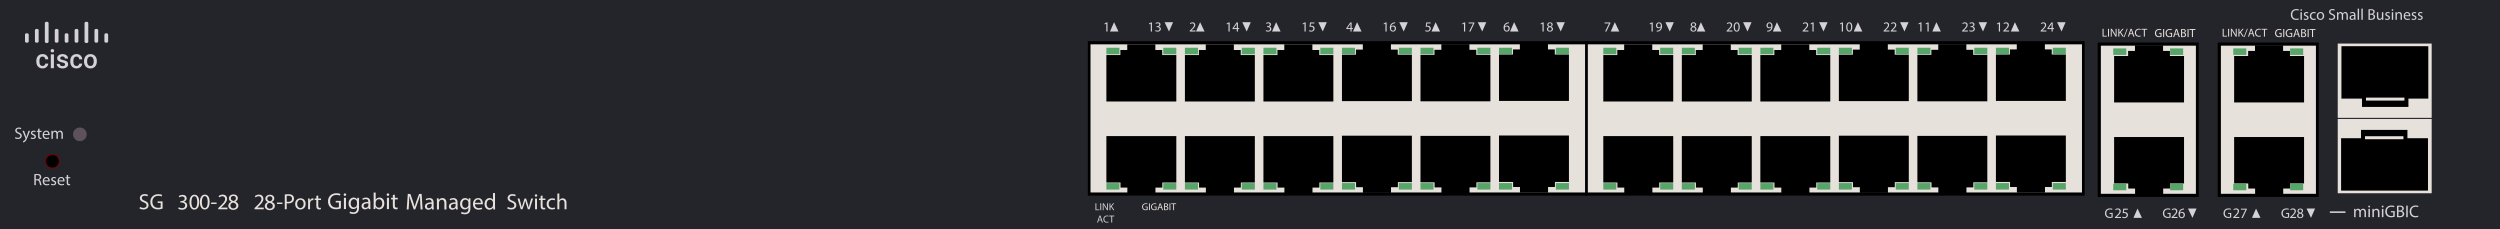 <?xml version="1.0" encoding="utf-8"?>
<!-- Copyright 2022 Virtual Console LLC. All rights reserved. Julia. Generator: Adobe Illustrator 23.1.0, SVG Export Plug-In . SVG Version: 6.00 Build 0)  -->
<svg version="1.1" id="Cisco_SG300-28_Gigabit_Switches" xmlns="http://www.w3.org/2000/svg" xmlns:xlink="http://www.w3.org/1999/xlink"
	 x="0px" y="0px" viewBox="0 0 600 55" style="enable-background:new 0 0 600 55;" xml:space="preserve">
<style type="text/css">
	.st0{fill:#24242B;}
	.st1{fill:#E7E1DB;}
	.st2{fill:#58A56A;}
	.st3{fill:#D4D2D7;}
	.st4{fill:#5C525C;}
	.st5{fill:#750101;}
</style>
<g>
	<rect class="st0" width="600" height="55"/>
</g>
<g>
	<g>
		<rect x="380.772" y="10.266" class="st1" width="119.106" height="36.113"/>
		<path d="M380.34,9.891h119.972v37.053H380.34V9.891z M499.677,10.641H380.983v35.553
			h118.694V10.641z"/>
	</g>
	<polygon points="398.185,13.214 398.185,11.999 396.541,11.999 396.541,10.641 
		389.8,10.641 389.8,11.999 388.154,11.999 388.154,13.214 384.792,13.214 
		384.792,24.36 401.574,24.36 401.574,13.214 	"/>
	<polygon points="388.182,43.806 388.182,45.022 389.825,45.022 389.825,46.379 
		396.567,46.379 396.567,45.022 398.213,45.022 398.213,43.806 401.574,43.806 
		401.574,32.661 384.792,32.661 384.792,43.806 	"/>
	<polygon points="417.03,13.214 417.03,11.999 415.387,11.999 415.387,10.641 
		408.645,10.641 408.645,11.999 406.999,11.999 406.999,13.214 403.638,13.214 
		403.638,24.36 420.42,24.36 420.42,13.214 	"/>
	<polygon points="407.027,43.806 407.027,45.022 408.671,45.022 408.671,46.379 
		415.412,46.379 415.412,45.022 417.058,45.022 417.058,43.806 420.42,43.806 
		420.42,32.661 403.638,32.661 403.638,43.806 	"/>
	<polygon points="435.876,13.214 435.876,11.999 434.232,11.999 434.232,10.641 
		427.491,10.641 427.491,11.999 425.844,11.999 425.844,13.214 422.483,13.214 
		422.483,24.36 439.265,24.36 439.265,13.214 	"/>
	<polygon points="425.873,43.806 425.873,45.022 427.516,45.022 427.516,46.379 
		434.258,46.379 434.258,45.022 435.904,45.022 435.904,43.806 439.265,43.806 
		439.265,32.661 422.483,32.661 422.483,43.806 	"/>
	<polygon points="454.721,13.122 454.721,11.906 453.078,11.906 453.078,10.549 
		446.336,10.549 446.336,11.906 444.69,11.906 444.69,13.122 441.328,13.122 
		441.328,24.267 458.111,24.267 458.111,13.122 	"/>
	<polygon points="444.718,43.714 444.718,44.929 446.361,44.929 446.361,46.287 
		453.103,46.287 453.103,44.929 454.749,44.929 454.749,43.714 458.111,43.714 
		458.111,32.568 441.328,32.568 441.328,43.714 	"/>
	<polygon points="473.566,13.168 473.566,11.953 471.923,11.953 471.923,10.595 
		465.182,10.595 465.182,11.953 463.535,11.953 463.535,13.168 460.174,13.168 
		460.174,24.314 476.956,24.314 476.956,13.168 	"/>
	<polygon points="463.564,43.76 463.564,44.975 465.207,44.975 465.207,46.333 
		471.948,46.333 471.948,44.975 473.595,44.975 473.595,43.76 476.956,43.76 
		476.956,32.614 460.174,32.614 460.174,43.76 	"/>
	<polygon points="492.412,13.076 492.412,11.86 490.769,11.86 490.769,10.503 
		484.027,10.503 484.027,11.86 482.381,11.86 482.381,13.076 479.019,13.076 
		479.019,24.221 495.802,24.221 495.802,13.076 	"/>
	<polygon points="482.409,43.668 482.409,44.883 484.052,44.883 484.052,46.24 
		490.794,46.24 490.794,44.883 492.44,44.883 492.44,43.668 495.802,43.668 
		495.802,32.522 479.019,32.522 479.019,43.668 	"/>
	<rect x="384.792" y="11.457" class="st2" width="3.133" height="1.565"/>
	<rect x="398.441" y="11.457" class="st2" width="3.133" height="1.565"/>
	<rect x="384.792" y="43.942" class="st2" width="3.133" height="1.565"/>
	<rect x="398.441" y="43.942" class="st2" width="3.133" height="1.565"/>
	<rect x="403.638" y="11.457" class="st2" width="3.133" height="1.565"/>
	<rect x="417.287" y="11.457" class="st2" width="3.133" height="1.565"/>
	<rect x="403.638" y="43.942" class="st2" width="3.133" height="1.565"/>
	<rect x="417.287" y="43.942" class="st2" width="3.133" height="1.565"/>
	<rect x="422.483" y="11.457" class="st2" width="3.133" height="1.565"/>
	<rect x="436.132" y="11.457" class="st2" width="3.133" height="1.565"/>
	<rect x="422.483" y="43.942" class="st2" width="3.133" height="1.565"/>
	<rect x="436.132" y="43.942" class="st2" width="3.133" height="1.565"/>
	<rect x="441.328" y="11.457" class="st2" width="3.133" height="1.565"/>
	<rect x="454.978" y="11.457" class="st2" width="3.133" height="1.565"/>
	<rect x="441.328" y="43.942" class="st2" width="3.133" height="1.565"/>
	<rect x="454.978" y="43.942" class="st2" width="3.133" height="1.565"/>
	<rect x="460.174" y="11.457" class="st2" width="3.133" height="1.565"/>
	<rect x="473.823" y="11.457" class="st2" width="3.133" height="1.565"/>
	<rect x="460.174" y="43.942" class="st2" width="3.133" height="1.565"/>
	<rect x="473.823" y="43.942" class="st2" width="3.133" height="1.565"/>
	<rect x="479.019" y="11.457" class="st2" width="3.133" height="1.565"/>
	<rect x="492.669" y="11.457" class="st2" width="3.133" height="1.565"/>
	<rect x="479.019" y="43.942" class="st2" width="3.133" height="1.565"/>
	<rect x="492.669" y="43.942" class="st2" width="3.133" height="1.565"/>
</g>
<g>
	<g>
		<rect x="261.513" y="10.266" class="st1" width="119.106" height="36.113"/>
		<path d="M261.082,9.891h119.972v37.053H261.082V9.891z M380.418,10.641H261.724v35.553
			h118.694V10.641z"/>
	</g>
	<polygon points="278.926,13.214 278.926,11.999 277.283,11.999 277.283,10.641 
		270.541,10.641 270.541,11.999 268.895,11.999 268.895,13.214 265.533,13.214 
		265.533,24.36 282.315,24.36 282.315,13.214 	"/>
	<polygon points="268.923,43.806 268.923,45.022 270.566,45.022 270.566,46.379 
		277.308,46.379 277.308,45.022 278.954,45.022 278.954,43.806 282.315,43.806 
		282.315,32.661 265.533,32.661 265.533,43.806 	"/>
	<polygon points="297.771,13.214 297.771,11.999 296.128,11.999 296.128,10.641 
		289.386,10.641 289.386,11.999 287.74,11.999 287.74,13.214 284.379,13.214 
		284.379,24.36 301.161,24.36 301.161,13.214 	"/>
	<polygon points="287.768,43.806 287.768,45.022 289.412,45.022 289.412,46.379 
		296.153,46.379 296.153,45.022 297.799,45.022 297.799,43.806 301.161,43.806 
		301.161,32.661 284.379,32.661 284.379,43.806 	"/>
	<polygon points="316.617,13.214 316.617,11.999 314.973,11.999 314.973,10.641 
		308.232,10.641 308.232,11.999 306.585,11.999 306.585,13.214 303.224,13.214 
		303.224,24.36 320.006,24.36 320.006,13.214 	"/>
	<polygon points="306.614,43.806 306.614,45.022 308.257,45.022 308.257,46.379 
		314.999,46.379 314.999,45.022 316.645,45.022 316.645,43.806 320.006,43.806 
		320.006,32.661 303.224,32.661 303.224,43.806 	"/>
	<polygon points="335.462,13.122 335.462,11.906 333.819,11.906 333.819,10.549 
		327.077,10.549 327.077,11.906 325.431,11.906 325.431,13.122 322.069,13.122 
		322.069,24.267 338.852,24.267 338.852,13.122 	"/>
	<polygon points="325.459,43.714 325.459,44.929 327.102,44.929 327.102,46.287 
		333.844,46.287 333.844,44.929 335.49,44.929 335.49,43.714 338.852,43.714 
		338.852,32.568 322.069,32.568 322.069,43.714 	"/>
	<polygon points="354.307,13.168 354.307,11.953 352.664,11.953 352.664,10.595 
		345.923,10.595 345.923,11.953 344.276,11.953 344.276,13.168 340.915,13.168 
		340.915,24.314 357.697,24.314 357.697,13.168 	"/>
	<polygon points="344.305,43.76 344.305,44.975 345.948,44.975 345.948,46.333 
		352.689,46.333 352.689,44.975 354.336,44.975 354.336,43.76 357.697,43.76 
		357.697,32.614 340.915,32.614 340.915,43.76 	"/>
	<polygon points="373.153,13.076 373.153,11.86 371.51,11.86 371.51,10.503 
		364.768,10.503 364.768,11.86 363.122,11.86 363.122,13.076 359.76,13.076 
		359.76,24.221 376.543,24.221 376.543,13.076 	"/>
	<polygon points="363.15,43.668 363.15,44.883 364.793,44.883 364.793,46.24 
		371.535,46.24 371.535,44.883 373.181,44.883 373.181,43.668 376.543,43.668 
		376.543,32.522 359.76,32.522 359.76,43.668 	"/>
	<rect x="265.533" y="11.457" class="st2" width="3.133" height="1.565"/>
	<rect x="279.183" y="11.457" class="st2" width="3.133" height="1.565"/>
	<rect x="265.533" y="43.942" class="st2" width="3.133" height="1.565"/>
	<rect x="279.183" y="43.942" class="st2" width="3.133" height="1.565"/>
	<rect x="284.379" y="11.457" class="st2" width="3.133" height="1.565"/>
	<rect x="298.028" y="11.457" class="st2" width="3.133" height="1.565"/>
	<rect x="284.379" y="43.942" class="st2" width="3.133" height="1.565"/>
	<rect x="298.028" y="43.942" class="st2" width="3.133" height="1.565"/>
	<rect x="303.224" y="11.457" class="st2" width="3.133" height="1.565"/>
	<rect x="316.873" y="11.457" class="st2" width="3.133" height="1.565"/>
	<rect x="303.224" y="43.942" class="st2" width="3.133" height="1.565"/>
	<rect x="316.873" y="43.942" class="st2" width="3.133" height="1.565"/>
	<rect x="322.069" y="11.457" class="st2" width="3.133" height="1.565"/>
	<rect x="335.719" y="11.457" class="st2" width="3.133" height="1.565"/>
	<rect x="322.069" y="43.942" class="st2" width="3.133" height="1.565"/>
	<rect x="335.719" y="43.942" class="st2" width="3.133" height="1.565"/>
	<rect x="340.915" y="11.457" class="st2" width="3.133" height="1.565"/>
	<rect x="354.564" y="11.457" class="st2" width="3.133" height="1.565"/>
	<rect x="340.915" y="43.942" class="st2" width="3.133" height="1.565"/>
	<rect x="354.564" y="43.942" class="st2" width="3.133" height="1.565"/>
	<rect x="359.76" y="11.457" class="st2" width="3.133" height="1.565"/>
	<rect x="373.41" y="11.457" class="st2" width="3.133" height="1.565"/>
	<rect x="359.76" y="43.942" class="st2" width="3.133" height="1.565"/>
	<rect x="373.41" y="43.942" class="st2" width="3.133" height="1.565"/>
</g>
<g>
	<g>
		<g>
			<path class="st3" d="M10.22,15.832c0.186,0,0.341-0.055,0.464-0.163
				c0.123-0.109,0.188-0.243,0.196-0.403h0.704
				c-0.008,0.207-0.073,0.4-0.193,0.579c-0.121,0.179-0.285,0.32-0.492,0.425
				c-0.207,0.104-0.43,0.156-0.669,0.156c-0.465,0-0.833-0.15-1.106-0.452
				c-0.272-0.301-0.408-0.717-0.408-1.247v-0.077c0-0.506,0.135-0.911,0.405-1.214
				c0.271-0.304,0.639-0.457,1.106-0.457c0.396,0,0.717,0.115,0.966,0.346
				c0.249,0.231,0.379,0.533,0.392,0.908h-0.704
				c-0.008-0.19-0.073-0.347-0.195-0.47c-0.122-0.123-0.277-0.185-0.466-0.185
				c-0.242,0-0.428,0.088-0.559,0.263c-0.131,0.175-0.198,0.441-0.2,0.797v0.12
				c0,0.361,0.065,0.629,0.196,0.806C9.787,15.743,9.974,15.832,10.22,15.832z"/>
			<path class="st3" d="M12.149,12.18c0-0.115,0.036-0.21,0.109-0.286
				c0.072-0.075,0.177-0.113,0.312-0.113c0.135,0,0.239,0.038,0.313,0.113
				c0.074,0.076,0.111,0.172,0.111,0.286c0,0.112-0.037,0.207-0.111,0.281
				c-0.074,0.074-0.178,0.112-0.313,0.112c-0.135,0-0.239-0.038-0.312-0.112
				C12.185,12.386,12.149,12.292,12.149,12.18z M12.942,16.367H12.195v-3.324h0.747
				V16.367z"/>
			<path class="st3" d="M15.618,15.463c0-0.133-0.055-0.234-0.164-0.304
				c-0.109-0.07-0.291-0.131-0.545-0.185c-0.254-0.053-0.466-0.12-0.636-0.203
				c-0.372-0.18-0.559-0.441-0.559-0.783c0-0.287,0.121-0.526,0.363-0.719
				c0.242-0.193,0.549-0.289,0.922-0.289c0.397,0,0.718,0.099,0.963,0.296
				c0.245,0.196,0.367,0.451,0.367,0.765h-0.747c0-0.144-0.053-0.263-0.159-0.358
				c-0.107-0.095-0.248-0.142-0.424-0.142c-0.164,0-0.298,0.038-0.401,0.113
				c-0.103,0.076-0.155,0.177-0.155,0.304c0,0.115,0.048,0.204,0.144,0.267
				c0.096,0.063,0.29,0.128,0.583,0.192c0.293,0.065,0.523,0.142,0.69,0.231
				c0.167,0.089,0.291,0.196,0.372,0.321c0.08,0.125,0.121,0.277,0.121,0.455
				c0,0.299-0.124,0.541-0.371,0.726c-0.248,0.185-0.573,0.278-0.974,0.278
				c-0.272,0-0.515-0.049-0.728-0.147c-0.213-0.099-0.379-0.234-0.498-0.405
				c-0.119-0.172-0.178-0.358-0.178-0.556h0.725
				c0.01,0.176,0.077,0.312,0.2,0.407c0.123,0.096,0.285,0.143,0.488,0.143
				c0.196,0,0.346-0.037,0.448-0.112C15.567,15.682,15.618,15.584,15.618,15.463z"/>
			<path class="st3" d="M18.367,15.832c0.186,0,0.341-0.055,0.464-0.163
				c0.123-0.109,0.188-0.243,0.196-0.403h0.704
				c-0.008,0.207-0.073,0.4-0.193,0.579c-0.121,0.179-0.285,0.32-0.492,0.425
				c-0.207,0.104-0.43,0.156-0.669,0.156c-0.465,0-0.833-0.15-1.106-0.452
				c-0.272-0.301-0.408-0.717-0.408-1.247v-0.077c0-0.506,0.135-0.911,0.405-1.214
				c0.271-0.304,0.639-0.457,1.106-0.457c0.396,0,0.717,0.115,0.966,0.346
				c0.249,0.231,0.379,0.533,0.392,0.908h-0.704
				c-0.008-0.19-0.073-0.347-0.195-0.47c-0.122-0.123-0.277-0.185-0.466-0.185
				c-0.242,0-0.428,0.088-0.559,0.263c-0.131,0.175-0.198,0.441-0.2,0.797v0.12
				c0,0.361,0.065,0.629,0.196,0.806C17.933,15.743,18.121,15.832,18.367,15.832z"/>
			<path class="st3" d="M20.155,14.674c0-0.325,0.064-0.619,0.193-0.88
				c0.128-0.261,0.31-0.462,0.544-0.602c0.234-0.14,0.501-0.211,0.805-0.211
				c0.448,0,0.812,0.144,1.092,0.434c0.28,0.289,0.431,0.671,0.453,1.149
				l0.003,0.175c0,0.328-0.063,0.62-0.189,0.879
				c-0.126,0.258-0.306,0.458-0.541,0.599c-0.234,0.141-0.505,0.212-0.812,0.212
				c-0.469,0-0.844-0.156-1.126-0.469c-0.282-0.312-0.422-0.728-0.422-1.249V14.674
				z M20.901,14.738c0,0.342,0.071,0.61,0.212,0.804
				c0.141,0.193,0.338,0.29,0.59,0.29c0.252,0,0.448-0.099,0.588-0.295
				c0.14-0.197,0.21-0.485,0.21-0.863c0-0.336-0.072-0.602-0.216-0.799
				c-0.144-0.196-0.341-0.295-0.588-0.295c-0.244,0-0.438,0.097-0.581,0.29
				C20.973,14.064,20.901,14.354,20.901,14.738z"/>
		</g>
	</g>
	<path class="st3" d="M6.569,10.239H6.328C6.147,10.239,6,10.092,6,9.911V8.325
		C6,8.144,6.147,7.997,6.328,7.997h0.241c0.181,0,0.328,0.147,0.328,0.328V9.911
		C6.897,10.092,6.75,10.239,6.569,10.239z"/>
	<path class="st3" d="M8.951,10.239H8.71c-0.181,0-0.328-0.147-0.328-0.328V7.279
		c0-0.181,0.147-0.328,0.328-0.328h0.241c0.181,0,0.328,0.147,0.328,0.328V9.911
		C9.279,10.092,9.132,10.239,8.951,10.239z"/>
	<path class="st3" d="M11.333,10.314h-0.241c-0.181,0-0.328-0.147-0.328-0.328V5.56
		c0-0.181,0.147-0.328,0.328-0.328h0.241c0.181,0,0.328,0.147,0.328,0.328v4.426
		C11.661,10.167,11.514,10.314,11.333,10.314z"/>
	<path class="st3" d="M16.097,10.239h-0.241c-0.181,0-0.328-0.147-0.328-0.328V8.325
		c0-0.181,0.147-0.328,0.328-0.328h0.241c0.181,0,0.328,0.147,0.328,0.328V9.911
		C16.425,10.092,16.278,10.239,16.097,10.239z"/>
	<path class="st3" d="M25.625,10.239H25.385c-0.181,0-0.328-0.147-0.328-0.328V8.325
		c0-0.181,0.147-0.328,0.328-0.328h0.241c0.181,0,0.328,0.147,0.328,0.328V9.911
		C25.954,10.092,25.807,10.239,25.625,10.239z"/>
	<path class="st3" d="M18.479,10.239h-0.241c-0.181,0-0.328-0.147-0.328-0.328V7.279
		c0-0.181,0.147-0.328,0.328-0.328h0.241c0.181,0,0.328,0.147,0.328,0.328V9.911
		C18.807,10.092,18.66,10.239,18.479,10.239z"/>
	<path class="st3" d="M23.243,10.239h-0.241c-0.181,0-0.328-0.147-0.328-0.328V7.279
		c0-0.181,0.147-0.328,0.328-0.328h0.241c0.181,0,0.328,0.147,0.328,0.328V9.911
		C23.571,10.092,23.425,10.239,23.243,10.239z"/>
	<path class="st3" d="M20.861,10.314h-0.241c-0.181,0-0.328-0.147-0.328-0.328V5.56
		c0-0.181,0.147-0.328,0.328-0.328h0.241c0.181,0,0.328,0.147,0.328,0.328v4.426
		C21.189,10.167,21.042,10.314,20.861,10.314z"/>
	<path class="st3" d="M13.715,10.239h-0.241c-0.181,0-0.328-0.147-0.328-0.328V7.279
		c0-0.181,0.147-0.328,0.328-0.328h0.241c0.181,0,0.328,0.147,0.328,0.328V9.911
		C14.043,10.092,13.896,10.239,13.715,10.239z"/>
</g>
<circle class="st4" cx="19.168" cy="32.238" r="1.639"/>
<g>
	<circle cx="12.571" cy="38.697" r="1.639"/>
	<path class="st5" d="M12.571,40.462c-0.973,0-1.764-0.792-1.764-1.765
		s0.792-1.765,1.764-1.765c0.973,0,1.765,0.792,1.765,1.765
		S13.544,40.462,12.571,40.462z M12.571,37.183c-0.835,0-1.514,0.68-1.514,1.515
		s0.679,1.515,1.514,1.515s1.515-0.68,1.515-1.515S13.406,37.183,12.571,37.183z"/>
</g>
<g>
	<path class="st3" d="M3.69,32.898c0.155,0.095,0.381,0.174,0.619,0.174
		c0.353,0,0.559-0.187,0.559-0.456c0-0.25-0.143-0.393-0.504-0.532
		c-0.436-0.155-0.706-0.381-0.706-0.758c0-0.417,0.345-0.726,0.865-0.726
		c0.274,0,0.472,0.063,0.591,0.131l-0.095,0.282
		c-0.087-0.047-0.266-0.127-0.508-0.127c-0.365,0-0.504,0.218-0.504,0.401
		c0,0.25,0.163,0.373,0.532,0.516c0.452,0.175,0.682,0.393,0.682,0.786
		c0,0.413-0.305,0.77-0.936,0.77c-0.258,0-0.54-0.076-0.683-0.171L3.69,32.898
		z"/>
	<path class="st3" d="M5.777,31.398l0.42,1.134c0.044,0.127,0.091,0.278,0.123,0.393
		h0.008c0.036-0.115,0.075-0.262,0.123-0.401l0.381-1.126h0.369l-0.524,1.369
		c-0.25,0.659-0.42,0.996-0.658,1.202c-0.171,0.151-0.341,0.211-0.429,0.227
		l-0.087-0.294c0.087-0.027,0.202-0.083,0.305-0.171
		c0.095-0.075,0.214-0.21,0.293-0.389c0.016-0.035,0.028-0.063,0.028-0.083
		s-0.008-0.048-0.024-0.091l-0.71-1.77H5.777z"/>
	<path class="st3" d="M7.448,32.961c0.103,0.067,0.286,0.139,0.46,0.139
		c0.254,0,0.373-0.127,0.373-0.286c0-0.167-0.099-0.258-0.357-0.353
		c-0.345-0.123-0.508-0.313-0.508-0.543c0-0.31,0.25-0.563,0.663-0.563
		c0.194,0,0.365,0.056,0.472,0.119l-0.087,0.254
		c-0.076-0.048-0.214-0.111-0.393-0.111c-0.206,0-0.321,0.119-0.321,0.262
		c0,0.159,0.115,0.23,0.365,0.325c0.333,0.127,0.503,0.293,0.503,0.579
		c0,0.337-0.262,0.576-0.718,0.576c-0.21,0-0.405-0.052-0.54-0.131L7.448,32.961
		z"/>
	<path class="st3" d="M9.487,30.847v0.552h0.5v0.266h-0.5v1.035
		c0,0.238,0.067,0.373,0.262,0.373c0.091,0,0.159-0.012,0.202-0.023l0.016,0.262
		c-0.068,0.027-0.175,0.048-0.31,0.048c-0.163,0-0.294-0.052-0.377-0.147
		C9.182,33.108,9.146,32.938,9.146,32.711v-1.047H8.849v-0.266h0.298v-0.46
		L9.487,30.847z"/>
	<path class="st3" d="M10.551,32.422c0.008,0.472,0.31,0.666,0.659,0.666
		c0.25,0,0.401-0.043,0.532-0.099l0.06,0.25c-0.123,0.056-0.333,0.119-0.639,0.119
		c-0.591,0-0.944-0.389-0.944-0.968c0-0.58,0.341-1.036,0.9-1.036
		c0.627,0,0.793,0.552,0.793,0.905c0,0.071-0.008,0.127-0.012,0.163H10.551z
		 M11.574,32.172c0.004-0.222-0.091-0.567-0.484-0.567
		c-0.353,0-0.508,0.325-0.536,0.567H11.574z"/>
	<path class="st3" d="M12.344,31.918c0-0.198-0.004-0.361-0.016-0.52h0.305l0.016,0.309
		h0.012c0.107-0.182,0.286-0.353,0.603-0.353c0.262,0,0.46,0.159,0.543,0.385
		h0.008c0.059-0.107,0.135-0.19,0.214-0.25c0.115-0.087,0.242-0.135,0.425-0.135
		c0.254,0,0.631,0.167,0.631,0.833v1.131h-0.341v-1.087
		c0-0.369-0.135-0.591-0.417-0.591c-0.199,0-0.354,0.147-0.413,0.317
		c-0.016,0.048-0.028,0.111-0.028,0.175v1.186h-0.341v-1.15
		c0-0.306-0.135-0.528-0.401-0.528c-0.218,0-0.377,0.175-0.432,0.349
		c-0.02,0.052-0.028,0.111-0.028,0.171v1.158h-0.341V31.918z"/>
</g>
<g>
	<path class="st3" d="M8.245,41.802c0.174-0.036,0.424-0.056,0.662-0.056
		c0.369,0,0.607,0.067,0.774,0.218c0.135,0.119,0.21,0.302,0.21,0.508
		c0,0.354-0.222,0.587-0.503,0.683v0.012c0.206,0.071,0.329,0.262,0.393,0.54
		c0.087,0.373,0.151,0.63,0.206,0.733H9.629
		c-0.043-0.075-0.103-0.306-0.178-0.639c-0.08-0.369-0.223-0.508-0.536-0.52
		H8.589v1.158H8.245V41.802z M8.589,43.02h0.354c0.369,0,0.603-0.202,0.603-0.508
		c0-0.346-0.25-0.496-0.615-0.5c-0.167,0-0.286,0.016-0.341,0.031V43.02z"/>
	<path class="st3" d="M10.577,43.543c0.008,0.473,0.31,0.666,0.659,0.666
		c0.25,0,0.401-0.043,0.532-0.099l0.06,0.25c-0.123,0.056-0.333,0.119-0.639,0.119
		c-0.591,0-0.944-0.389-0.944-0.968c0-0.58,0.341-1.036,0.9-1.036
		c0.627,0,0.793,0.552,0.793,0.905c0,0.071-0.008,0.127-0.012,0.162H10.577z
		 M11.601,43.293c0.004-0.222-0.091-0.567-0.484-0.567
		c-0.353,0-0.508,0.325-0.536,0.567H11.601z"/>
	<path class="st3" d="M12.324,44.083c0.103,0.066,0.286,0.139,0.46,0.139
		c0.254,0,0.373-0.127,0.373-0.286c0-0.166-0.099-0.258-0.357-0.353
		c-0.345-0.123-0.508-0.313-0.508-0.544c0-0.31,0.25-0.563,0.663-0.563
		c0.194,0,0.365,0.056,0.472,0.119l-0.087,0.254
		c-0.076-0.048-0.214-0.111-0.393-0.111C12.74,42.737,12.625,42.856,12.625,43
		c0,0.158,0.115,0.229,0.365,0.325c0.333,0.127,0.503,0.293,0.503,0.579
		c0,0.337-0.262,0.575-0.718,0.575c-0.21,0-0.405-0.052-0.54-0.131
		L12.324,44.083z"/>
	<path class="st3" d="M14.137,43.543c0.008,0.473,0.31,0.666,0.659,0.666
		c0.25,0,0.401-0.043,0.532-0.099l0.06,0.25c-0.123,0.056-0.333,0.119-0.639,0.119
		c-0.591,0-0.944-0.389-0.944-0.968c0-0.58,0.341-1.036,0.9-1.036
		c0.627,0,0.793,0.552,0.793,0.905c0,0.071-0.008,0.127-0.012,0.162H14.137z
		 M15.161,43.293c0.004-0.222-0.091-0.567-0.484-0.567
		c-0.353,0-0.508,0.325-0.536,0.567H15.161z"/>
	<path class="st3" d="M16.351,41.968v0.552h0.5v0.266h-0.5v1.035
		c0,0.238,0.068,0.373,0.262,0.373c0.091,0,0.159-0.012,0.202-0.023l0.016,0.262
		c-0.067,0.027-0.174,0.048-0.309,0.048c-0.163,0-0.293-0.052-0.377-0.147
		c-0.099-0.103-0.135-0.273-0.135-0.499v-1.048h-0.298v-0.266h0.298v-0.46
		L16.351,41.968z"/>
</g>
<g>
	<path class="st3" d="M265.513,5.663h-0.007l-0.377,0.204l-0.057-0.224l0.475-0.254h0.25
		v2.172h-0.284V5.663z"/>
</g>
<polygon class="st3" points="267.373,5.324 266.392,7.561 268.437,7.561 "/>
<g>
	<path class="st3" d="M276.181,5.663h-0.007l-0.377,0.204l-0.057-0.224l0.475-0.254h0.25
		v2.172h-0.284V5.663z"/>
	<path class="st3" d="M277.33,7.224c0.083,0.053,0.277,0.137,0.481,0.137
		c0.378,0,0.495-0.24,0.491-0.421c-0.003-0.304-0.277-0.435-0.562-0.435h-0.164
		V6.285h0.164c0.214,0,0.485-0.11,0.485-0.368c0-0.174-0.11-0.328-0.381-0.328
		c-0.174,0-0.341,0.077-0.435,0.144l-0.077-0.214
		c0.113-0.083,0.334-0.167,0.568-0.167c0.428,0,0.622,0.254,0.622,0.518
		c0,0.224-0.134,0.415-0.401,0.511v0.007c0.267,0.053,0.484,0.254,0.484,0.558
		c0,0.348-0.271,0.651-0.792,0.651c-0.244,0-0.458-0.077-0.565-0.147
		L277.33,7.224z"/>
</g>
<polygon class="st3" points="280.558,7.561 281.539,5.324 279.495,5.324 "/>
<g>
	<path class="st3" d="M285.529,7.561V7.38l0.23-0.224
		c0.555-0.528,0.806-0.809,0.809-1.136c0-0.221-0.107-0.424-0.431-0.424
		c-0.197,0-0.361,0.1-0.461,0.184l-0.094-0.207
		c0.15-0.127,0.364-0.221,0.615-0.221c0.468,0,0.665,0.321,0.665,0.632
		c0,0.401-0.291,0.725-0.749,1.166l-0.174,0.161v0.006h0.976v0.244H285.529z"/>
</g>
<polygon class="st3" points="288.028,5.324 287.047,7.561 289.091,7.561 "/>
<g>
	<path class="st3" d="M294.835,5.663h-0.007l-0.377,0.204l-0.057-0.224l0.475-0.254h0.25
		v2.172h-0.284V5.663z"/>
	<path class="st3" d="M296.823,7.561V6.97h-1.009V6.776l0.969-1.387h0.318v1.35h0.304
		v0.231h-0.304v0.591H296.823z M296.823,6.739V6.014
		c0-0.113,0.003-0.227,0.01-0.341h-0.01c-0.066,0.127-0.12,0.221-0.18,0.321
		l-0.531,0.739v0.006H296.823z"/>
</g>
<polygon class="st3" points="299.212,7.561 300.193,5.324 298.149,5.324 "/>
<g>
	<path class="st3" d="M303.846,7.224c0.084,0.053,0.277,0.137,0.481,0.137
		c0.378,0,0.494-0.24,0.491-0.421c-0.004-0.304-0.277-0.435-0.562-0.435h-0.164
		V6.285h0.164c0.214,0,0.484-0.11,0.484-0.368c0-0.174-0.11-0.328-0.381-0.328
		c-0.174,0-0.341,0.077-0.435,0.144l-0.076-0.214
		c0.113-0.083,0.334-0.167,0.567-0.167c0.428,0,0.622,0.254,0.622,0.518
		c0,0.224-0.134,0.415-0.401,0.511v0.007c0.268,0.053,0.484,0.254,0.484,0.558
		c0,0.348-0.271,0.651-0.792,0.651c-0.244,0-0.458-0.077-0.564-0.147
		L303.846,7.224z"/>
</g>
<polygon class="st3" points="306.274,5.324 305.293,7.561 307.338,7.561 "/>
<g>
	<path class="st3" d="M313.082,5.663h-0.007l-0.378,0.204l-0.057-0.224l0.475-0.254h0.251
		v2.172h-0.284V5.663z"/>
	<path class="st3" d="M315.457,5.636h-0.829l-0.083,0.558
		c0.05-0.007,0.097-0.013,0.177-0.013c0.167,0,0.334,0.037,0.468,0.117
		C315.36,6.395,315.5,6.582,315.5,6.856c0,0.424-0.337,0.742-0.809,0.742
		c-0.237,0-0.438-0.067-0.541-0.133l0.073-0.224
		c0.091,0.054,0.268,0.12,0.465,0.12c0.277,0,0.515-0.18,0.515-0.471
		c-0.004-0.28-0.19-0.481-0.625-0.481c-0.124,0-0.221,0.013-0.301,0.023
		l0.141-1.042h1.039V5.636z"/>
</g>
<polygon class="st3" points="317.459,7.561 318.44,5.324 316.396,5.324 "/>
<g>
	<path class="st3" d="M324.112,7.561V6.97h-1.009V6.776l0.969-1.387h0.317v1.35h0.305
		v0.231h-0.305v0.591H324.112z M324.112,6.739V6.014
		c0-0.113,0.004-0.227,0.011-0.341h-0.011c-0.066,0.127-0.12,0.221-0.18,0.321
		l-0.531,0.739v0.006H324.112z"/>
</g>
<polygon class="st3" points="325.702,5.324 324.722,7.561 326.766,7.561 "/>
<g>
	<path class="st3" d="M332.51,5.663h-0.007l-0.377,0.204l-0.057-0.224l0.475-0.254h0.25
		v2.172h-0.284V5.663z"/>
	<path class="st3" d="M334.828,5.596c-0.06-0.003-0.137,0-0.221,0.013
		c-0.461,0.077-0.705,0.415-0.755,0.772h0.01
		c0.104-0.137,0.284-0.25,0.525-0.25c0.384,0,0.654,0.277,0.654,0.702
		c0,0.397-0.271,0.765-0.722,0.765c-0.465,0-0.769-0.361-0.769-0.925
		c0-0.428,0.154-0.766,0.368-0.979c0.18-0.177,0.421-0.287,0.694-0.321
		c0.087-0.013,0.161-0.017,0.214-0.017V5.596z M334.745,6.849
		c0-0.311-0.178-0.498-0.448-0.498c-0.177,0-0.341,0.11-0.421,0.267
		c-0.021,0.034-0.033,0.077-0.033,0.13c0.007,0.357,0.17,0.622,0.478,0.622
		C334.574,7.371,334.745,7.16,334.745,6.849z"/>
</g>
<polygon class="st3" points="336.887,7.561 337.868,5.324 335.824,5.324 "/>
<g>
	<path class="st3" d="M343.346,5.636h-0.829l-0.083,0.558
		c0.05-0.007,0.097-0.013,0.177-0.013c0.167,0,0.334,0.037,0.468,0.117
		c0.171,0.097,0.311,0.284,0.311,0.558c0,0.424-0.337,0.742-0.809,0.742
		c-0.237,0-0.438-0.067-0.541-0.133l0.073-0.224
		c0.091,0.054,0.268,0.12,0.465,0.12c0.277,0,0.515-0.18,0.515-0.471
		c-0.004-0.28-0.19-0.481-0.625-0.481c-0.124,0-0.221,0.013-0.301,0.023
		l0.141-1.042h1.039V5.636z"/>
</g>
<polygon class="st3" points="344.548,5.324 343.567,7.561 345.611,7.561 "/>
<g>
	<path class="st3" d="M351.355,5.663h-0.007l-0.378,0.204l-0.057-0.224l0.475-0.254h0.251
		v2.172h-0.284V5.663z"/>
	<path class="st3" d="M353.844,5.389v0.194l-0.945,1.978H352.594l0.942-1.921V5.633h-1.062
		V5.389H353.844z"/>
</g>
<polygon class="st3" points="355.732,7.561 356.713,5.324 354.669,5.324 "/>
<g>
	<path class="st3" d="M362.134,5.596c-0.06-0.003-0.137,0-0.221,0.013
		c-0.461,0.077-0.705,0.415-0.755,0.772h0.01
		c0.104-0.137,0.284-0.25,0.525-0.25c0.384,0,0.654,0.277,0.654,0.702
		c0,0.397-0.271,0.765-0.722,0.765c-0.465,0-0.769-0.361-0.769-0.925
		c0-0.428,0.153-0.766,0.367-0.979c0.181-0.177,0.422-0.287,0.695-0.321
		c0.087-0.013,0.16-0.017,0.214-0.017V5.596z M362.051,6.849
		c0-0.311-0.178-0.498-0.448-0.498c-0.177,0-0.341,0.11-0.421,0.267
		c-0.021,0.034-0.033,0.077-0.033,0.13c0.007,0.357,0.17,0.622,0.478,0.622
		C361.88,7.371,362.051,7.16,362.051,6.849z"/>
</g>
<polygon class="st3" points="363.393,5.324 362.412,7.561 364.457,7.561 "/>
<g>
	<path class="st3" d="M370.201,5.663h-0.007l-0.378,0.204l-0.057-0.224l0.475-0.254h0.251
		v2.172h-0.284V5.663z"/>
	<path class="st3" d="M371.253,7.01c0-0.274,0.164-0.468,0.431-0.582l-0.003-0.01
		c-0.241-0.113-0.345-0.301-0.345-0.488c0-0.344,0.291-0.578,0.672-0.578
		c0.421,0,0.632,0.264,0.632,0.535c0,0.184-0.09,0.381-0.357,0.508v0.01
		c0.271,0.107,0.438,0.297,0.438,0.562c0,0.377-0.324,0.631-0.738,0.631
		C371.526,7.598,371.253,7.327,371.253,7.01z M372.423,6.996
		c0-0.264-0.185-0.391-0.479-0.474c-0.254,0.073-0.391,0.24-0.391,0.448
		c-0.01,0.22,0.157,0.414,0.435,0.414
		C372.252,7.384,372.423,7.22,372.423,6.996z M371.613,5.91
		c0,0.217,0.164,0.334,0.415,0.401c0.187-0.063,0.33-0.197,0.33-0.394
		c0-0.174-0.104-0.354-0.367-0.354C371.747,5.562,371.613,5.723,371.613,5.91z"/>
</g>
<polygon class="st3" points="374.578,7.561 375.559,5.324 373.514,5.324 "/>
<g>
	<path class="st3" d="M386.473,5.389v0.194l-0.945,1.978h-0.305l0.942-1.921V5.633h-1.062
		V5.389H386.473z"/>
</g>
<polygon class="st3" points="387.562,5.324 386.581,7.561 388.625,7.561 "/>
<g>
	<path class="st3" d="M396.369,5.663h-0.007l-0.377,0.204l-0.057-0.224l0.475-0.254h0.25
		v2.172h-0.284V5.663z"/>
	<path class="st3" d="M397.618,7.354c0.063,0.006,0.138,0,0.237-0.01
		c0.171-0.023,0.331-0.093,0.455-0.21c0.144-0.13,0.247-0.321,0.287-0.578
		h-0.01c-0.121,0.147-0.295,0.234-0.512,0.234c-0.391,0-0.642-0.294-0.642-0.665
		c0-0.411,0.298-0.772,0.742-0.772s0.718,0.361,0.718,0.916
		c0,0.478-0.16,0.812-0.374,1.02c-0.167,0.164-0.397,0.264-0.632,0.291
		c-0.106,0.017-0.2,0.02-0.271,0.017V7.354z M397.726,6.104
		c0,0.271,0.163,0.461,0.417,0.461c0.197,0,0.352-0.097,0.428-0.228
		c0.018-0.027,0.027-0.06,0.027-0.107c0-0.371-0.137-0.655-0.444-0.655
		C397.902,5.576,397.726,5.797,397.726,6.104z"/>
</g>
<polygon class="st3" points="400.746,7.561 401.727,5.324 399.683,5.324 "/>
<g>
	<path class="st3" d="M405.69,7.01c0-0.274,0.164-0.468,0.432-0.582l-0.004-0.01
		c-0.24-0.113-0.344-0.301-0.344-0.488c0-0.344,0.291-0.578,0.672-0.578
		c0.421,0,0.631,0.264,0.631,0.535c0,0.184-0.09,0.381-0.357,0.508v0.01
		c0.271,0.107,0.438,0.297,0.438,0.562c0,0.377-0.324,0.631-0.739,0.631
		C405.965,7.598,405.69,7.327,405.69,7.01z M406.86,6.996
		c0-0.264-0.184-0.391-0.478-0.474c-0.254,0.073-0.392,0.24-0.392,0.448
		c-0.01,0.22,0.157,0.414,0.435,0.414
		C406.689,7.384,406.86,7.22,406.86,6.996z M406.052,5.91
		c0,0.217,0.164,0.334,0.414,0.401c0.188-0.063,0.331-0.197,0.331-0.394
		c0-0.174-0.104-0.354-0.367-0.354C406.186,5.562,406.052,5.723,406.052,5.91z"/>
</g>
<polygon class="st3" points="408.216,5.324 407.235,7.561 409.28,7.561 "/>
<g>
	<path class="st3" d="M414.386,7.561V7.38l0.23-0.224
		c0.555-0.528,0.806-0.809,0.809-1.136c0-0.221-0.107-0.424-0.431-0.424
		c-0.197,0-0.361,0.1-0.462,0.184l-0.094-0.207
		c0.15-0.127,0.364-0.221,0.615-0.221c0.468,0,0.665,0.321,0.665,0.632
		c0,0.401-0.291,0.725-0.748,1.166l-0.174,0.161v0.006h0.976v0.244H414.386z"/>
	<path class="st3" d="M417.546,6.452c0,0.738-0.274,1.146-0.755,1.146
		c-0.425,0-0.712-0.397-0.719-1.116c0-0.728,0.314-1.129,0.755-1.129
		C417.285,5.352,417.546,5.76,417.546,6.452z M416.366,6.485
		c0,0.565,0.174,0.886,0.441,0.886c0.301,0,0.444-0.351,0.444-0.906
		c0-0.535-0.137-0.885-0.441-0.885C416.554,5.58,416.366,5.894,416.366,6.485z"/>
</g>
<polygon class="st3" points="419.401,7.561 420.382,5.324 418.337,5.324 "/>
<g>
	<path class="st3" d="M424.135,7.354c0.063,0.006,0.137,0,0.237-0.01
		c0.17-0.023,0.33-0.093,0.454-0.21c0.144-0.13,0.247-0.321,0.287-0.578
		h-0.01c-0.12,0.147-0.294,0.234-0.511,0.234c-0.392,0-0.642-0.294-0.642-0.665
		c0-0.411,0.297-0.772,0.741-0.772s0.719,0.361,0.719,0.916
		c0,0.478-0.16,0.812-0.374,1.02c-0.167,0.164-0.398,0.264-0.632,0.291
		c-0.107,0.017-0.2,0.02-0.271,0.017V7.354z M424.241,6.104
		c0,0.271,0.164,0.461,0.418,0.461c0.197,0,0.351-0.097,0.428-0.228
		c0.017-0.027,0.026-0.06,0.026-0.107c0-0.371-0.137-0.655-0.444-0.655
		C424.419,5.576,424.241,5.797,424.241,6.104z"/>
</g>
<polygon class="st3" points="426.463,5.324 425.482,7.561 427.526,7.561 "/>
<g>
	<path class="st3" d="M432.632,7.561V7.38l0.23-0.224
		c0.555-0.528,0.806-0.809,0.809-1.136c0-0.221-0.106-0.424-0.431-0.424
		c-0.197,0-0.361,0.1-0.461,0.184l-0.094-0.207
		c0.15-0.127,0.364-0.221,0.615-0.221c0.468,0,0.665,0.321,0.665,0.632
		c0,0.401-0.291,0.725-0.749,1.166l-0.174,0.161v0.006h0.976v0.244H432.632z"/>
	<path class="st3" d="M434.987,5.663h-0.007l-0.378,0.204l-0.057-0.224l0.475-0.254h0.251
		v2.172h-0.284V5.663z"/>
</g>
<polygon class="st3" points="437.647,7.561 438.628,5.324 436.584,5.324 "/>
<g>
	<path class="st3" d="M442.03,5.663h-0.007l-0.377,0.204l-0.057-0.224l0.475-0.254h0.25
		v2.172h-0.284V5.663z"/>
	<path class="st3" d="M444.553,6.452c0,0.738-0.274,1.146-0.755,1.146
		c-0.425,0-0.712-0.397-0.719-1.116c0-0.728,0.314-1.129,0.755-1.129
		C444.292,5.352,444.553,5.76,444.553,6.452z M443.373,6.485
		c0,0.565,0.174,0.886,0.441,0.886c0.301,0,0.444-0.351,0.444-0.906
		c0-0.535-0.137-0.885-0.441-0.885C443.561,5.58,443.373,5.894,443.373,6.485z"/>
</g>
<polygon class="st3" points="445.891,5.324 444.91,7.561 446.954,7.561 "/>
<g>
	<path class="st3" d="M452.061,7.561V7.38l0.23-0.224
		c0.555-0.528,0.806-0.809,0.809-1.136c0-0.221-0.107-0.424-0.431-0.424
		c-0.197,0-0.361,0.1-0.462,0.184l-0.094-0.207
		c0.15-0.127,0.364-0.221,0.615-0.221c0.468,0,0.665,0.321,0.665,0.632
		c0,0.401-0.291,0.725-0.748,1.166l-0.174,0.161v0.006h0.976v0.244H452.061z"/>
	<path class="st3" d="M453.777,7.561V7.38l0.23-0.224
		c0.555-0.528,0.806-0.809,0.809-1.136c0-0.221-0.107-0.424-0.431-0.424
		c-0.197,0-0.361,0.1-0.462,0.184l-0.094-0.207
		c0.15-0.127,0.364-0.221,0.615-0.221c0.468,0,0.665,0.321,0.665,0.632
		c0,0.401-0.291,0.725-0.748,1.166l-0.174,0.161v0.006h0.976v0.244H453.777z"/>
</g>
<polygon class="st3" points="457.076,7.561 458.056,5.324 456.012,5.324 "/>
<g>
	<path class="st3" d="M460.876,5.663h-0.007l-0.378,0.204l-0.057-0.224l0.475-0.254h0.251
		v2.172h-0.284V5.663z"/>
	<path class="st3" d="M462.593,5.663h-0.007l-0.378,0.204l-0.057-0.224l0.475-0.254h0.251
		v2.172h-0.284V5.663z"/>
</g>
<polygon class="st3" points="464.736,5.324 463.755,7.561 465.799,7.561 "/>
<g>
	<path class="st3" d="M470.905,7.561V7.38l0.23-0.224
		c0.555-0.528,0.806-0.809,0.809-1.136c0-0.221-0.106-0.424-0.431-0.424
		c-0.197,0-0.361,0.1-0.461,0.184l-0.094-0.207
		c0.15-0.127,0.364-0.221,0.615-0.221c0.468,0,0.665,0.321,0.665,0.632
		c0,0.401-0.291,0.725-0.749,1.166l-0.174,0.161v0.006h0.976v0.244H470.905z"/>
	<path class="st3" d="M472.692,7.224c0.084,0.053,0.277,0.137,0.481,0.137
		c0.378,0,0.494-0.24,0.491-0.421c-0.004-0.304-0.277-0.435-0.562-0.435h-0.164
		V6.285h0.164c0.214,0,0.484-0.11,0.484-0.368c0-0.174-0.11-0.328-0.381-0.328
		c-0.174,0-0.341,0.077-0.435,0.144l-0.076-0.214
		c0.113-0.083,0.334-0.167,0.567-0.167c0.428,0,0.622,0.254,0.622,0.518
		c0,0.224-0.134,0.415-0.401,0.511v0.007c0.268,0.053,0.484,0.254,0.484,0.558
		c0,0.348-0.271,0.651-0.792,0.651c-0.244,0-0.458-0.077-0.564-0.147
		L472.692,7.224z"/>
</g>
<polygon class="st3" points="475.921,7.561 476.902,5.324 474.857,5.324 "/>
<g>
	<path class="st3" d="M479.721,5.663h-0.007l-0.377,0.204l-0.057-0.224l0.475-0.254h0.25
		v2.172h-0.284V5.663z"/>
	<path class="st3" d="M480.8,7.561V7.38l0.23-0.224
		c0.555-0.528,0.806-0.809,0.809-1.136c0-0.221-0.107-0.424-0.431-0.424
		c-0.197,0-0.361,0.1-0.462,0.184l-0.094-0.207
		c0.15-0.127,0.364-0.221,0.615-0.221c0.468,0,0.665,0.321,0.665,0.632
		c0,0.401-0.291,0.725-0.748,1.166l-0.174,0.161v0.006h0.976v0.244H480.8z"/>
</g>
<polygon class="st3" points="483.582,5.324 482.601,7.561 484.645,7.561 "/>
<g>
	<path class="st3" d="M489.751,7.561V7.38l0.23-0.224
		c0.555-0.528,0.806-0.809,0.809-1.136c0-0.221-0.106-0.424-0.431-0.424
		c-0.197,0-0.361,0.1-0.461,0.184l-0.094-0.207
		c0.15-0.127,0.364-0.221,0.615-0.221c0.468,0,0.665,0.321,0.665,0.632
		c0,0.401-0.291,0.725-0.749,1.166l-0.174,0.161v0.006h0.976v0.244H489.751z"/>
	<path class="st3" d="M492.377,7.561V6.97h-1.009V6.776l0.969-1.387h0.317v1.35h0.304
		v0.231h-0.304v0.591H492.377z M492.377,6.739V6.014
		c0-0.113,0.003-0.227,0.01-0.341h-0.01c-0.066,0.127-0.12,0.221-0.181,0.321
		l-0.531,0.739v0.006H492.377z"/>
</g>
<polygon class="st3" points="494.766,7.561 495.747,5.324 493.703,5.324 "/>
<g>
	<path class="st3" d="M262.911,48.793H263.125v1.477h0.708v0.18h-0.921V48.793z"/>
	<path class="st3" d="M264.287,48.793v1.656h-0.214v-1.656H264.287z"/>
	<path class="st3" d="M264.661,50.449v-1.656h0.233l0.531,0.838
		c0.123,0.195,0.219,0.369,0.297,0.539l0.005-0.002
		c-0.02-0.223-0.024-0.424-0.024-0.682v-0.693h0.201v1.656h-0.216l-0.525-0.84
		c-0.116-0.184-0.226-0.373-0.31-0.553l-0.007,0.002
		c0.012,0.209,0.017,0.408,0.017,0.684v0.707H264.661z"/>
	<path class="st3" d="M266.281,48.793h0.214v0.799h0.007
		c0.044-0.062,0.088-0.123,0.13-0.176l0.506-0.623h0.266l-0.6,0.703l0.646,0.953
		h-0.253l-0.545-0.812l-0.157,0.182v0.631h-0.214V48.793z"/>
	<path class="st3" d="M263.694,52.883l-0.172,0.521h-0.221l0.562-1.656h0.258l0.565,1.656
		h-0.228l-0.177-0.521H263.694z M264.237,52.717l-0.162-0.477
		c-0.037-0.109-0.062-0.207-0.086-0.303h-0.005
		c-0.024,0.098-0.051,0.199-0.083,0.299l-0.162,0.48H264.237z"/>
	<path class="st3" d="M266.053,53.35c-0.079,0.039-0.236,0.078-0.437,0.078
		c-0.467,0-0.818-0.295-0.818-0.838c0-0.518,0.352-0.869,0.865-0.869
		c0.207,0,0.336,0.045,0.393,0.074L266.003,51.969
		c-0.081-0.039-0.196-0.068-0.334-0.068c-0.388,0-0.646,0.248-0.646,0.684
		c0,0.404,0.233,0.666,0.636,0.666c0.13,0,0.263-0.027,0.349-0.07
		L266.053,53.35z"/>
	<path class="st3" d="M266.707,51.93h-0.503v-0.182h1.226v0.182h-0.506v1.475h-0.216V51.93
		z"/>
</g>
<g>
	<g>
		<rect x="503.737" y="10.585" class="st1" width="23.659" height="36.113"/>
		<path d="M503.443,10.21h24.247v37.053H503.443V10.21z M527.016,10.96h-22.81v35.553
			h22.81V10.96z"/>
	</g>
	<polygon points="520.78,13.44 520.78,12.225 519.136,12.225 519.136,10.868 
		512.395,10.868 512.395,12.225 510.749,12.225 510.749,13.44 507.387,13.44 
		507.387,24.586 524.169,24.586 524.169,13.44 	"/>
	<polygon points="510.777,44.032 510.777,45.248 512.42,45.248 512.42,46.605 
		519.162,46.605 519.162,45.248 520.808,45.248 520.808,44.032 524.169,44.032 
		524.169,32.887 507.387,32.887 507.387,44.032 	"/>
	<rect x="507.175" y="11.617" class="st2" width="3.133" height="1.565"/>
	<rect x="520.824" y="11.617" class="st2" width="3.133" height="1.565"/>
	<rect x="507.175" y="44.101" class="st2" width="3.133" height="1.565"/>
	<rect x="520.824" y="44.101" class="st2" width="3.133" height="1.565"/>
</g>
<g>
	<g>
		<rect x="532.544" y="10.585" class="st1" width="23.659" height="36.113"/>
		<path d="M532.25,10.21h24.247v37.053h-24.247V10.21z M555.823,10.96h-22.81v35.553
			h22.81V10.96z"/>
	</g>
	<polygon points="549.587,13.44 549.587,12.225 547.943,12.225 547.943,10.868 
		541.202,10.868 541.202,12.225 539.556,12.225 539.556,13.44 536.194,13.44 
		536.194,24.586 552.976,24.586 552.976,13.44 	"/>
	<polygon points="539.584,44.032 539.584,45.248 541.227,45.248 541.227,46.605 
		547.969,46.605 547.969,45.248 549.615,45.248 549.615,44.032 552.976,44.032 
		552.976,32.887 536.194,32.887 536.194,44.032 	"/>
	<rect x="535.982" y="11.617" class="st2" width="3.133" height="1.565"/>
	<rect x="549.631" y="11.617" class="st2" width="3.133" height="1.565"/>
	<rect x="535.982" y="44.101" class="st2" width="3.133" height="1.565"/>
	<rect x="549.631" y="44.101" class="st2" width="3.133" height="1.565"/>
</g>
<polygon class="st3" points="513.004,50.053 512.023,52.29 514.067,52.29 "/>
<polygon class="st3" points="526.188,52.29 527.169,50.053 525.125,50.053 "/>
<g>
	<path class="st1" d="M504.618,6.92h0.24v1.66h0.795v0.202h-1.035V6.92z"/>
	<path class="st1" d="M506.161,6.92v1.861h-0.24V6.92H506.161z"/>
	<path class="st1" d="M506.58,8.781V6.92h0.263l0.596,0.941
		c0.139,0.218,0.246,0.415,0.335,0.605l0.005-0.002
		c-0.021-0.249-0.027-0.475-0.027-0.765V6.92h0.227v1.861h-0.243l-0.591-0.944
		c-0.13-0.208-0.254-0.42-0.348-0.622l-0.009,0.003
		c0.014,0.234,0.02,0.458,0.02,0.768v0.795H506.58z"/>
	<path class="st1" d="M508.397,6.92h0.24v0.897h0.008
		c0.05-0.072,0.1-0.138,0.146-0.199l0.569-0.699h0.298l-0.674,0.79
		l0.727,1.072h-0.284l-0.613-0.914l-0.177,0.204v0.71h-0.24V6.92z"/>
	<path class="st1" d="M509.68,8.892l0.771-2.002h0.188l-0.773,2.002H509.68z"/>
	<path class="st1" d="M511.14,8.196l-0.193,0.585h-0.248l0.632-1.861h0.29l0.636,1.861
		h-0.257l-0.199-0.585H511.14z M511.75,8.008l-0.182-0.536
		c-0.042-0.122-0.069-0.232-0.097-0.34h-0.006
		c-0.027,0.11-0.058,0.224-0.094,0.337l-0.183,0.539H511.75z"/>
	<path class="st1" d="M513.787,8.721c-0.089,0.044-0.266,0.088-0.491,0.088
		c-0.525,0-0.92-0.332-0.92-0.942c0-0.583,0.395-0.978,0.972-0.978
		c0.232,0,0.379,0.05,0.442,0.083l-0.059,0.196
		c-0.091-0.044-0.221-0.078-0.375-0.078c-0.437,0-0.727,0.279-0.727,0.768
		c0,0.456,0.263,0.749,0.715,0.749c0.146,0,0.296-0.031,0.393-0.078L513.787,8.721
		z"/>
	<path class="st1" d="M514.518,7.124h-0.566V6.92h1.378v0.204h-0.568v1.657h-0.243V7.124z"
		/>
</g>
<path class="st3" d="M507.038,52.189c-0.13,0.047-0.387,0.124-0.691,0.124
	c-0.341,0-0.621-0.087-0.842-0.298c-0.194-0.187-0.314-0.487-0.314-0.838
	c0.004-0.672,0.465-1.163,1.22-1.163c0.261,0,0.465,0.057,0.562,0.104
	l-0.07,0.237c-0.12-0.054-0.271-0.097-0.498-0.097
	c-0.548,0-0.905,0.341-0.905,0.905c0,0.571,0.344,0.909,0.869,0.909
	c0.19,0,0.32-0.027,0.388-0.061v-0.672h-0.458v-0.233h0.741V52.189z"/>
<path class="st3" d="M510.664,50.332h-0.859l-0.086,0.578
	c0.052-0.007,0.1-0.014,0.183-0.014c0.174,0,0.347,0.038,0.485,0.121
	c0.177,0.101,0.322,0.295,0.322,0.579c0,0.439-0.35,0.769-0.838,0.769
	c-0.246,0-0.454-0.069-0.562-0.139l0.076-0.231
	c0.094,0.055,0.277,0.124,0.481,0.124c0.287,0,0.533-0.187,0.533-0.488
	c-0.003-0.291-0.197-0.499-0.647-0.499c-0.128,0-0.229,0.015-0.312,0.024
	l0.146-1.08h1.077V50.332z"/>
<path class="st3" d="M524.16,50.29c-0.062-0.003-0.143,0-0.229,0.015
	c-0.478,0.079-0.73,0.429-0.782,0.8h0.01
	c0.107-0.142,0.295-0.26,0.544-0.26c0.398,0,0.679,0.287,0.679,0.728
	c0,0.412-0.28,0.793-0.748,0.793c-0.481,0-0.796-0.374-0.796-0.959
	c0-0.443,0.159-0.794,0.381-1.016c0.187-0.184,0.437-0.298,0.72-0.332
	c0.091-0.014,0.167-0.018,0.223-0.018V50.29z M524.073,51.59
	c0-0.322-0.184-0.517-0.464-0.517c-0.184,0-0.354,0.114-0.437,0.277
	c-0.021,0.034-0.035,0.079-0.035,0.135c0.007,0.371,0.177,0.645,0.495,0.645
	C523.896,52.13,524.073,51.911,524.073,51.59z"/>
<g>
	<path class="st3" d="M520.941,52.189c-0.13,0.047-0.387,0.124-0.691,0.124
		c-0.341,0-0.621-0.087-0.842-0.298c-0.194-0.187-0.314-0.487-0.314-0.838
		c0.004-0.672,0.465-1.163,1.22-1.163c0.261,0,0.465,0.057,0.562,0.104
		l-0.07,0.237c-0.12-0.054-0.271-0.097-0.498-0.097
		c-0.548,0-0.905,0.341-0.905,0.905c0,0.571,0.344,0.909,0.869,0.909
		c0.19,0,0.32-0.027,0.388-0.061v-0.672h-0.458v-0.233h0.741V52.189z"/>
</g>
<polygon class="st3" points="541.453,50.053 540.472,52.29 542.516,52.29 "/>
<polygon class="st3" points="554.637,52.29 555.618,50.053 553.574,50.053 "/>
<path class="st3" d="M535.487,52.189c-0.13,0.047-0.387,0.124-0.691,0.124
	c-0.341,0-0.621-0.087-0.842-0.298c-0.194-0.187-0.314-0.487-0.314-0.838
	c0.004-0.672,0.465-1.163,1.22-1.163c0.261,0,0.465,0.057,0.562,0.104
	l-0.07,0.237c-0.12-0.054-0.271-0.097-0.498-0.097
	c-0.548,0-0.905,0.341-0.905,0.905c0,0.571,0.344,0.909,0.869,0.909
	c0.19,0,0.32-0.027,0.388-0.061v-0.672h-0.458v-0.233h0.741V52.189z"/>
<g>
	<path class="st3" d="M539.23,50.076v0.2l-0.979,2.051h-0.315l0.977-1.991V50.328h-1.102
		v-0.252H539.23z"/>
	<g>
		<path class="st3" d="M535.975,52.313V52.125l0.241-0.234
			c0.58-0.552,0.842-0.846,0.846-1.188c0-0.23-0.112-0.443-0.451-0.443
			c-0.206,0-0.377,0.104-0.482,0.192l-0.098-0.217
			c0.157-0.133,0.381-0.23,0.644-0.23c0.489,0,0.695,0.335,0.695,0.66
			c0,0.42-0.305,0.759-0.783,1.22l-0.182,0.168v0.007h1.021v0.255H535.975z"/>
	</g>
</g>
<g>
	<path class="st3" d="M551.296,51.756c0-0.284,0.17-0.485,0.447-0.603l-0.004-0.011
		c-0.249-0.118-0.356-0.312-0.356-0.506c0-0.356,0.301-0.599,0.696-0.599
		c0.437,0,0.654,0.273,0.654,0.554c0,0.19-0.094,0.395-0.37,0.526v0.011
		c0.28,0.11,0.453,0.308,0.453,0.582c0,0.391-0.336,0.654-0.766,0.654
		C551.58,52.365,551.296,52.085,551.296,51.756z M552.509,51.742
		c0-0.274-0.19-0.405-0.496-0.492c-0.263,0.076-0.405,0.249-0.405,0.464
		c-0.01,0.229,0.163,0.43,0.451,0.43
		C552.332,52.144,552.509,51.974,552.509,51.742z M551.67,50.616
		c0,0.225,0.17,0.347,0.43,0.415c0.194-0.065,0.343-0.204,0.343-0.408
		c0-0.181-0.107-0.367-0.381-0.367C551.809,50.256,551.67,50.422,551.67,50.616z"/>
</g>
<g>
	<path class="st3" d="M549.39,52.189c-0.13,0.047-0.387,0.124-0.691,0.124
		c-0.341,0-0.621-0.087-0.842-0.298c-0.194-0.187-0.314-0.487-0.314-0.838
		c0.004-0.672,0.465-1.163,1.22-1.163c0.261,0,0.465,0.057,0.562,0.104
		l-0.07,0.237c-0.12-0.054-0.271-0.097-0.498-0.097
		c-0.548,0-0.905,0.341-0.905,0.905c0,0.571,0.344,0.909,0.869,0.909
		c0.19,0,0.32-0.027,0.388-0.061v-0.672h-0.458v-0.233h0.741V52.189z"/>
</g>
<rect x="559.169" y="50.727" class="st3" width="3.746" height="0.373"/>
<g>
	<path class="st1" d="M518.772,8.815c-0.111,0.04-0.333,0.106-0.594,0.106
		c-0.292,0-0.533-0.075-0.723-0.255c-0.167-0.161-0.27-0.418-0.27-0.72
		c0.003-0.577,0.398-0.999,1.047-0.999c0.224,0,0.398,0.049,0.481,0.089
		l-0.06,0.204c-0.104-0.046-0.232-0.083-0.428-0.083
		c-0.471,0-0.777,0.292-0.777,0.777c0,0.491,0.296,0.78,0.746,0.78
		c0.163,0,0.275-0.023,0.333-0.052V8.086h-0.394V7.885h0.637V8.815z"/>
	<path class="st1" d="M519.404,6.967v1.934h-0.25V6.967H519.404z"/>
	<path class="st1" d="M521.312,8.815c-0.111,0.04-0.333,0.106-0.594,0.106
		c-0.293,0-0.533-0.075-0.723-0.255c-0.166-0.161-0.27-0.418-0.27-0.72
		c0.003-0.577,0.398-0.999,1.047-0.999c0.224,0,0.398,0.049,0.481,0.089
		l-0.06,0.204c-0.104-0.046-0.232-0.083-0.428-0.083
		c-0.471,0-0.777,0.292-0.777,0.777c0,0.491,0.296,0.78,0.746,0.78
		c0.163,0,0.275-0.023,0.332-0.052V8.086h-0.393V7.885h0.637V8.815z"/>
	<path class="st1" d="M522.006,8.293l-0.2,0.608h-0.259l0.657-1.934h0.302l0.659,1.934
		h-0.267l-0.206-0.608H522.006z M522.641,8.097l-0.189-0.557
		c-0.043-0.126-0.072-0.241-0.101-0.353h-0.006
		c-0.028,0.115-0.061,0.232-0.098,0.35l-0.189,0.56H522.641z"/>
	<path class="st1" d="M523.45,6.993c0.109-0.023,0.281-0.04,0.456-0.04
		c0.25,0,0.41,0.043,0.531,0.141c0.101,0.074,0.16,0.189,0.16,0.341
		c0,0.187-0.123,0.35-0.327,0.424v0.006c0.184,0.046,0.399,0.198,0.399,0.485
		c0,0.167-0.066,0.292-0.164,0.387c-0.135,0.124-0.353,0.181-0.668,0.181
		c-0.172,0-0.305-0.011-0.388-0.023V6.993z M523.7,7.785h0.227
		c0.264,0,0.419-0.138,0.419-0.324c0-0.227-0.172-0.315-0.425-0.315
		c-0.114,0-0.181,0.008-0.221,0.017V7.785z M523.7,8.711
		c0.049,0.009,0.12,0.012,0.209,0.012c0.259,0,0.496-0.095,0.496-0.376
		c0-0.264-0.227-0.373-0.499-0.373h-0.206V8.711z"/>
	<path class="st1" d="M525.255,6.967v1.934h-0.25V6.967H525.255z"/>
	<path class="st1" d="M526.058,7.179h-0.588V6.967h1.432v0.212h-0.591v1.721h-0.253V7.179z"
		/>
</g>
<g>
	<path class="st1" d="M533.444,6.92h0.24v1.66h0.795v0.202h-1.035V6.92z"/>
	<path class="st1" d="M534.987,6.92v1.861h-0.24V6.92H534.987z"/>
	<path class="st1" d="M535.405,8.781V6.92h0.263l0.596,0.941
		c0.139,0.218,0.246,0.415,0.335,0.605l0.005-0.002
		c-0.021-0.249-0.027-0.475-0.027-0.765V6.92h0.227v1.861h-0.243l-0.591-0.944
		c-0.13-0.208-0.254-0.42-0.348-0.622l-0.009,0.003
		c0.014,0.234,0.02,0.458,0.02,0.768v0.795H535.405z"/>
	<path class="st1" d="M537.222,6.92h0.24v0.897h0.008
		c0.05-0.072,0.1-0.138,0.146-0.199L538.186,6.92h0.298l-0.674,0.79
		l0.727,1.072h-0.284l-0.613-0.914l-0.177,0.204v0.71h-0.24V6.92z"/>
	<path class="st1" d="M538.505,8.892l0.771-2.002h0.188l-0.773,2.002H538.505z"/>
	<path class="st1" d="M539.965,8.196l-0.193,0.585h-0.248l0.632-1.861h0.29l0.636,1.861
		h-0.257l-0.199-0.585H539.965z M540.575,8.008l-0.182-0.536
		c-0.042-0.122-0.069-0.232-0.097-0.34h-0.006
		c-0.027,0.11-0.058,0.224-0.094,0.337l-0.183,0.539H540.575z"/>
	<path class="st1" d="M542.612,8.721c-0.089,0.044-0.266,0.088-0.491,0.088
		c-0.525,0-0.92-0.332-0.92-0.942c0-0.583,0.395-0.978,0.972-0.978
		c0.232,0,0.379,0.05,0.442,0.083l-0.059,0.196
		c-0.091-0.044-0.221-0.078-0.375-0.078c-0.437,0-0.727,0.279-0.727,0.768
		c0,0.456,0.263,0.749,0.715,0.749c0.146,0,0.296-0.031,0.393-0.078L542.612,8.721
		z"/>
	<path class="st1" d="M543.343,7.124h-0.566V6.92h1.378v0.204h-0.568v1.657h-0.243V7.124z"
		/>
</g>
<g>
	<path class="st1" d="M547.597,8.815c-0.111,0.04-0.333,0.106-0.594,0.106
		c-0.292,0-0.533-0.075-0.723-0.255c-0.167-0.161-0.27-0.418-0.27-0.72
		c0.003-0.577,0.398-0.999,1.047-0.999c0.224,0,0.398,0.049,0.481,0.089
		l-0.06,0.204c-0.104-0.046-0.232-0.083-0.428-0.083
		c-0.471,0-0.777,0.292-0.777,0.777c0,0.491,0.296,0.78,0.746,0.78
		c0.163,0,0.275-0.023,0.333-0.052V8.086h-0.394V7.885h0.637V8.815z"/>
	<path class="st1" d="M548.229,6.967v1.934h-0.25V6.967H548.229z"/>
	<path class="st1" d="M550.137,8.815c-0.111,0.04-0.333,0.106-0.594,0.106
		c-0.293,0-0.533-0.075-0.723-0.255c-0.166-0.161-0.27-0.418-0.27-0.72
		c0.003-0.577,0.398-0.999,1.047-0.999c0.224,0,0.398,0.049,0.481,0.089
		l-0.06,0.204c-0.104-0.046-0.232-0.083-0.428-0.083
		c-0.471,0-0.777,0.292-0.777,0.777c0,0.491,0.296,0.78,0.746,0.78
		c0.163,0,0.275-0.023,0.332-0.052V8.086h-0.393V7.885h0.637V8.815z"/>
	<path class="st1" d="M550.831,8.293l-0.2,0.608h-0.259l0.657-1.934h0.302l0.659,1.934
		h-0.267l-0.206-0.608H550.831z M551.466,8.097l-0.189-0.557
		c-0.043-0.126-0.072-0.241-0.101-0.353h-0.006
		c-0.028,0.115-0.061,0.232-0.098,0.35l-0.189,0.56H551.466z"/>
	<path class="st1" d="M552.275,6.993c0.109-0.023,0.281-0.04,0.456-0.04
		c0.25,0,0.41,0.043,0.531,0.141c0.101,0.074,0.16,0.189,0.16,0.341
		c0,0.187-0.123,0.35-0.327,0.424v0.006c0.184,0.046,0.399,0.198,0.399,0.485
		c0,0.167-0.066,0.292-0.164,0.387c-0.135,0.124-0.353,0.181-0.668,0.181
		c-0.172,0-0.305-0.011-0.388-0.023V6.993z M552.525,7.785h0.227
		c0.264,0,0.419-0.138,0.419-0.324c0-0.227-0.172-0.315-0.425-0.315
		c-0.114,0-0.181,0.008-0.221,0.017V7.785z M552.525,8.711
		c0.049,0.009,0.12,0.012,0.209,0.012c0.259,0,0.496-0.095,0.496-0.376
		c0-0.264-0.227-0.373-0.499-0.373h-0.206V8.711z"/>
	<path class="st1" d="M554.081,6.967v1.934h-0.25V6.967H554.081z"/>
	<path class="st1" d="M554.883,7.179h-0.588V6.967h1.432v0.212h-0.591v1.721h-0.253V7.179z"
		/>
</g>
<g>
	<path class="st1" d="M275.434,50.364c-0.094,0.034-0.28,0.089-0.499,0.089
		c-0.246,0-0.448-0.063-0.608-0.215c-0.14-0.135-0.227-0.352-0.227-0.605
		c0.002-0.485,0.335-0.84,0.88-0.84c0.188,0,0.335,0.041,0.405,0.075
		l-0.05,0.171c-0.087-0.039-0.195-0.07-0.36-0.07
		c-0.396,0-0.654,0.246-0.654,0.654c0,0.413,0.249,0.656,0.627,0.656
		c0.137,0,0.232-0.019,0.28-0.044v-0.485h-0.331v-0.169h0.535V50.364z"/>
	<path class="st1" d="M275.965,48.81v1.626h-0.21V48.81H275.965z"/>
	<path class="st1" d="M277.57,50.364c-0.094,0.034-0.28,0.089-0.499,0.089
		c-0.246,0-0.448-0.063-0.608-0.215c-0.14-0.135-0.227-0.352-0.227-0.605
		c0.002-0.485,0.335-0.84,0.88-0.84c0.188,0,0.335,0.041,0.405,0.075
		l-0.05,0.171c-0.087-0.039-0.195-0.07-0.36-0.07
		c-0.396,0-0.654,0.246-0.654,0.654c0,0.413,0.249,0.656,0.627,0.656
		c0.137,0,0.232-0.019,0.279-0.044v-0.485h-0.33v-0.169h0.535V50.364z"/>
	<path class="st1" d="M278.154,49.925l-0.168,0.511h-0.218l0.553-1.626h0.254l0.554,1.626
		h-0.224l-0.173-0.511H278.154z M278.688,49.76l-0.159-0.468
		c-0.036-0.106-0.061-0.202-0.085-0.296h-0.005
		c-0.024,0.096-0.051,0.195-0.082,0.294l-0.159,0.471H278.688z"/>
	<path class="st1" d="M279.368,48.832c0.092-0.019,0.237-0.034,0.384-0.034
		c0.21,0,0.345,0.036,0.447,0.118c0.085,0.062,0.135,0.159,0.135,0.287
		c0,0.157-0.103,0.294-0.275,0.357v0.005c0.154,0.039,0.336,0.167,0.336,0.408
		c0,0.14-0.056,0.246-0.138,0.326c-0.113,0.104-0.296,0.152-0.562,0.152
		c-0.145,0-0.256-0.009-0.326-0.019V48.832z M279.578,49.498h0.191
		c0.222,0,0.352-0.116,0.352-0.273c0-0.191-0.145-0.265-0.357-0.265
		c-0.096,0-0.152,0.007-0.186,0.014V49.498z M279.578,50.276
		c0.041,0.007,0.101,0.01,0.176,0.01c0.218,0,0.417-0.08,0.417-0.316
		c0-0.222-0.191-0.314-0.42-0.314h-0.173V50.276z"/>
	<path class="st1" d="M280.886,48.81v1.626h-0.21V48.81H280.886z"/>
	<path class="st1" d="M281.561,48.988h-0.494V48.81h1.204v0.179h-0.497v1.447h-0.213V48.988
		z"/>
</g>
<g>
	<rect x="561.057" y="10.454" class="st1" width="22.545" height="17.831"/>
	<polygon points="582.796,11.088 561.942,11.088 561.942,23.664 566.877,23.664 
		566.877,25.66 578.02,25.66 578.02,23.664 582.796,23.664 	"/>
	<rect x="567.832" y="23.425" class="st1" width="9.233" height="0.717"/>
	<rect x="561.057" y="28.55" class="st1" width="22.545" height="17.831"/>
	<polygon points="561.863,45.747 582.716,45.747 582.716,33.171 577.782,33.171 
		577.782,31.176 566.638,31.176 566.638,33.171 561.863,33.171 	"/>
	<rect x="567.594" y="32.694" class="st1" width="9.233" height="0.717"/>
</g>
<g>
	<g>
		<path class="st1" d="M33.605,49.658c0.207,0.128,0.51,0.234,0.829,0.234
			c0.473,0,0.749-0.25,0.749-0.612c0-0.335-0.191-0.526-0.675-0.712
			c-0.585-0.207-0.946-0.51-0.946-1.015c0-0.558,0.462-0.973,1.159-0.973
			c0.367,0,0.633,0.085,0.792,0.176l-0.128,0.377
			c-0.117-0.064-0.356-0.17-0.68-0.17c-0.489,0-0.675,0.292-0.675,0.537
			c0,0.335,0.218,0.5,0.712,0.691c0.606,0.234,0.914,0.526,0.914,1.052
			c0,0.553-0.409,1.031-1.255,1.031c-0.345,0-0.723-0.101-0.914-0.229L33.605,49.658
			z"/>
		<path class="st1" d="M39.018,50.062c-0.207,0.074-0.617,0.197-1.1,0.197
			c-0.542,0-0.989-0.138-1.34-0.473c-0.308-0.298-0.5-0.776-0.5-1.334
			c0.005-1.068,0.739-1.85,1.94-1.85c0.414,0,0.739,0.09,0.893,0.165
			l-0.112,0.377c-0.191-0.085-0.43-0.154-0.792-0.154
			c-0.872,0-1.441,0.542-1.441,1.441c0,0.909,0.548,1.446,1.382,1.446
			c0.303,0,0.51-0.043,0.617-0.096v-1.069h-0.728v-0.372h1.18V50.062z"/>
		<path class="st1" d="M50.315,48.457c0,1.175-0.436,1.823-1.201,1.823
			c-0.675,0-1.132-0.632-1.143-1.776c0-1.159,0.5-1.797,1.201-1.797
			C49.901,46.707,50.315,47.356,50.315,48.457z M48.439,48.509
			c0,0.899,0.276,1.409,0.702,1.409c0.479,0,0.707-0.558,0.707-1.441
			c0-0.851-0.218-1.409-0.702-1.409C48.737,47.069,48.439,47.569,48.439,48.509z"/>
		<path class="st1" d="M47.811,48.482c0,1.175-0.436,1.823-1.201,1.823
			c-0.675,0-1.132-0.632-1.143-1.776c0-1.159,0.5-1.797,1.201-1.797
			C47.397,46.732,47.811,47.381,47.811,48.482z M45.935,48.534
			c0,0.899,0.276,1.409,0.702,1.409c0.479,0,0.707-0.558,0.707-1.441
			c0-0.851-0.218-1.409-0.702-1.409C46.232,47.094,45.935,47.594,45.935,48.534z"/>
		<path class="st1" d="M51.981,48.611v0.345h-1.313v-0.345H51.981z"/>
		<path class="st1" d="M52.38,50.221v-0.287l0.367-0.356
			c0.882-0.84,1.281-1.286,1.286-1.808c0-0.351-0.17-0.675-0.686-0.675
			c-0.314,0-0.574,0.159-0.734,0.292l-0.149-0.329
			c0.239-0.202,0.58-0.351,0.978-0.351c0.744,0,1.058,0.51,1.058,1.005
			c0,0.638-0.462,1.154-1.191,1.855l-0.276,0.255v0.01h1.552v0.388H52.38z"/>
		<path class="st1" d="M61.092,50.221v-0.287l0.367-0.356
			c0.882-0.84,1.281-1.286,1.286-1.808c0-0.351-0.17-0.675-0.686-0.675
			c-0.314,0-0.574,0.159-0.734,0.292l-0.149-0.329
			c0.239-0.202,0.58-0.351,0.978-0.351c0.744,0,1.058,0.51,1.058,1.005
			c0,0.638-0.462,1.154-1.191,1.855l-0.276,0.255v0.01h1.552v0.388H61.092z"/>
		<path class="st1" d="M67.783,48.611v0.345h-1.313v-0.345H67.783z"/>
		<path class="st1" d="M68.347,46.681c0.223-0.037,0.516-0.069,0.888-0.069
			c0.457,0,0.792,0.106,1.005,0.298c0.197,0.17,0.314,0.431,0.314,0.749
			c0,0.325-0.096,0.58-0.276,0.766c-0.245,0.261-0.643,0.393-1.095,0.393
			c-0.138,0-0.266-0.006-0.372-0.032v1.435h-0.462V46.681z M68.81,48.409
			c0.101,0.027,0.229,0.037,0.383,0.037c0.558,0,0.898-0.271,0.898-0.765
			c0-0.473-0.335-0.702-0.845-0.702c-0.202,0-0.356,0.016-0.436,0.037V48.409z"/>
		<path class="st1" d="M73.356,48.914c0,0.951-0.659,1.366-1.281,1.366
			c-0.696,0-1.233-0.51-1.233-1.324c0-0.861,0.564-1.366,1.276-1.366
			C72.856,47.59,73.356,48.127,73.356,48.914z M71.315,48.94
			c0,0.564,0.324,0.989,0.782,0.989c0.446,0,0.782-0.42,0.782-0.999
			c0-0.436-0.218-0.989-0.771-0.989C71.554,47.941,71.315,48.451,71.315,48.94z"/>
		<path class="st1" d="M73.948,48.451c0-0.303-0.005-0.563-0.021-0.802h0.409l0.016,0.505
			h0.021c0.117-0.346,0.399-0.564,0.712-0.564c0.053,0,0.09,0.005,0.133,0.016
			v0.441c-0.048-0.011-0.096-0.016-0.16-0.016c-0.33,0-0.564,0.25-0.627,0.601
			c-0.011,0.064-0.021,0.138-0.021,0.218v1.372h-0.462V48.451z"/>
		<path class="st1" d="M76.378,46.91v0.739h0.67v0.356h-0.67v1.387
			c0,0.319,0.09,0.5,0.351,0.5c0.122,0,0.213-0.016,0.271-0.032l0.021,0.351
			c-0.09,0.037-0.234,0.064-0.415,0.064c-0.218,0-0.393-0.069-0.505-0.197
			c-0.133-0.138-0.181-0.367-0.181-0.67v-1.403h-0.399v-0.356h0.399v-0.617
			L76.378,46.91z"/>
		<path class="st1" d="M121.87,49.658c0.207,0.128,0.51,0.234,0.829,0.234
			c0.473,0,0.749-0.25,0.749-0.612c0-0.335-0.191-0.526-0.675-0.712
			c-0.585-0.207-0.946-0.51-0.946-1.015c0-0.558,0.462-0.973,1.159-0.973
			c0.367,0,0.633,0.085,0.792,0.176l-0.128,0.377
			c-0.117-0.064-0.356-0.17-0.68-0.17c-0.489,0-0.675,0.292-0.675,0.537
			c0,0.335,0.218,0.5,0.712,0.691c0.606,0.234,0.914,0.526,0.914,1.052
			c0,0.553-0.409,1.031-1.255,1.031c-0.345,0-0.723-0.101-0.914-0.229
			L121.87,49.658z"/>
		<path class="st1" d="M124.683,47.648l0.34,1.308c0.074,0.287,0.143,0.553,0.191,0.819
			h0.016c0.058-0.26,0.143-0.537,0.229-0.813l0.42-1.313h0.393l0.399,1.286
			c0.096,0.308,0.17,0.58,0.229,0.84h0.016
			c0.043-0.26,0.112-0.532,0.197-0.835l0.367-1.292h0.462l-0.829,2.573h-0.425
			l-0.393-1.228c-0.09-0.287-0.165-0.542-0.229-0.845h-0.011
			c-0.064,0.309-0.143,0.574-0.234,0.851l-0.415,1.223h-0.425l-0.776-2.573H124.683
			z"/>
		<path class="st1" d="M128.933,46.926c0.005,0.159-0.112,0.287-0.298,0.287
			c-0.165,0-0.282-0.128-0.282-0.287c0-0.165,0.122-0.293,0.292-0.293
			C128.821,46.633,128.933,46.761,128.933,46.926z M128.412,50.221v-2.573h0.468v2.573
			H128.412z"/>
		<path class="st1" d="M130.22,46.91v0.739h0.67v0.356h-0.67v1.387
			c0,0.319,0.09,0.5,0.351,0.5c0.122,0,0.213-0.016,0.271-0.032l0.021,0.351
			c-0.09,0.037-0.234,0.064-0.415,0.064c-0.218,0-0.393-0.069-0.505-0.197
			c-0.133-0.138-0.181-0.367-0.181-0.67v-1.403h-0.399v-0.356h0.399v-0.617
			L130.22,46.91z"/>
		<path class="st1" d="M133.219,50.126c-0.122,0.064-0.393,0.149-0.739,0.149
			c-0.776,0-1.281-0.526-1.281-1.313c0-0.792,0.542-1.366,1.382-1.366
			c0.276,0,0.521,0.069,0.648,0.133l-0.106,0.361
			c-0.112-0.064-0.287-0.122-0.542-0.122c-0.59,0-0.909,0.436-0.909,0.973
			c0,0.596,0.383,0.962,0.893,0.962c0.266,0,0.441-0.069,0.574-0.128
			L133.219,50.126z"/>
		<path class="st1" d="M133.768,46.447h0.468v1.605h0.011
			c0.074-0.133,0.191-0.25,0.335-0.329c0.138-0.08,0.303-0.133,0.479-0.133
			c0.345,0,0.898,0.213,0.898,1.1v1.531h-0.468v-1.478
			c0-0.415-0.154-0.766-0.595-0.766c-0.303,0-0.542,0.213-0.627,0.468
			c-0.027,0.064-0.032,0.133-0.032,0.223v1.552h-0.468V46.447z"/>
		<g>
			<path class="st1" d="M54.793,49.399c0-0.451,0.27-0.771,0.711-0.958l-0.006-0.017
				c-0.396-0.188-0.567-0.496-0.567-0.805c0-0.567,0.479-0.952,1.107-0.952
				c0.694,0,1.041,0.435,1.041,0.881c0,0.303-0.148,0.628-0.589,0.837v0.017
				c0.446,0.177,0.722,0.49,0.722,0.926c0,0.622-0.534,1.041-1.217,1.041
				C55.245,50.369,54.793,49.923,54.793,49.399z M56.721,49.378
				c0-0.436-0.303-0.645-0.788-0.782c-0.419,0.121-0.645,0.396-0.645,0.738
				c-0.017,0.363,0.259,0.683,0.716,0.683
				C56.44,50.017,56.721,49.747,56.721,49.378z M55.388,47.588
				c0,0.357,0.27,0.551,0.683,0.66c0.308-0.104,0.545-0.324,0.545-0.649
				c0-0.287-0.171-0.584-0.606-0.584C55.609,47.015,55.388,47.279,55.388,47.588z"/>
		</g>
		<g>
			<path class="st1" d="M63.548,49.473c0-0.451,0.27-0.771,0.711-0.958l-0.006-0.017
				c-0.396-0.188-0.567-0.496-0.567-0.805c0-0.567,0.479-0.952,1.107-0.952
				c0.694,0,1.041,0.435,1.041,0.881c0,0.303-0.148,0.628-0.589,0.837v0.017
				c0.446,0.177,0.722,0.49,0.722,0.926c0,0.622-0.534,1.041-1.217,1.041
				C64,50.443,63.548,49.996,63.548,49.473z M65.476,49.451
				c0-0.436-0.303-0.645-0.788-0.782c-0.419,0.121-0.645,0.396-0.645,0.738
				c-0.017,0.363,0.259,0.683,0.716,0.683
				C65.195,50.09,65.476,49.821,65.476,49.451z M64.143,47.661
				c0,0.357,0.27,0.551,0.683,0.66c0.308-0.104,0.545-0.324,0.545-0.649
				c0-0.287-0.171-0.584-0.606-0.584C64.364,47.088,64.143,47.353,64.143,47.661z"/>
		</g>
		<g>
			<path class="st1" d="M100.859,48.635c-0.027-0.521-0.061-1.146-0.055-1.611h-0.017
				c-0.127,0.438-0.283,0.902-0.471,1.418l-0.659,1.811h-0.366l-0.604-1.777
				c-0.177-0.526-0.327-1.009-0.432-1.451h-0.011
				c-0.011,0.465-0.039,1.091-0.072,1.65l-0.1,1.601h-0.459l0.26-3.733h0.615
				l0.637,1.806c0.155,0.46,0.282,0.87,0.376,1.258h0.017
				c0.094-0.377,0.227-0.787,0.394-1.258l0.665-1.806h0.615l0.232,3.733h-0.471
				L100.859,48.635z"/>
			<path class="st1" d="M103.672,50.274l-0.039-0.338h-0.017
				c-0.149,0.211-0.438,0.398-0.82,0.398c-0.543,0-0.82-0.382-0.82-0.77
				c0-0.648,0.576-1.003,1.612-0.997v-0.056c0-0.222-0.061-0.62-0.609-0.62
				c-0.249,0-0.509,0.078-0.698,0.199l-0.111-0.321
				c0.222-0.144,0.543-0.238,0.881-0.238c0.82,0,1.019,0.56,1.019,1.097v1.003
				c0,0.232,0.011,0.46,0.044,0.643H103.672z M103.601,48.906
				c-0.532-0.011-1.136,0.083-1.136,0.604c0,0.316,0.21,0.466,0.46,0.466
				c0.349,0,0.57-0.222,0.648-0.449c0.017-0.05,0.028-0.104,0.028-0.155V48.906z"/>
			<path class="st1" d="M104.861,48.319c0-0.277-0.005-0.504-0.022-0.726h0.432
				l0.027,0.443h0.011c0.133-0.255,0.443-0.505,0.886-0.505
				c0.371,0,0.947,0.222,0.947,1.142v1.601h-0.488v-1.545
				c0-0.433-0.16-0.793-0.62-0.793c-0.321,0-0.57,0.228-0.654,0.499
				c-0.022,0.061-0.033,0.144-0.033,0.227v1.612h-0.487V48.319z"/>
			<path class="st1" d="M109.423,50.274l-0.039-0.338h-0.017
				c-0.15,0.211-0.438,0.398-0.82,0.398c-0.543,0-0.82-0.382-0.82-0.77
				c0-0.648,0.576-1.003,1.612-0.997v-0.056c0-0.222-0.061-0.62-0.609-0.62
				c-0.249,0-0.509,0.078-0.698,0.199l-0.111-0.321
				c0.222-0.144,0.543-0.238,0.881-0.238c0.82,0,1.019,0.56,1.019,1.097v1.003
				c0,0.232,0.011,0.46,0.044,0.643H109.423z M109.351,48.906
				c-0.532-0.011-1.136,0.083-1.136,0.604c0,0.316,0.21,0.466,0.46,0.466
				c0.349,0,0.57-0.222,0.648-0.449c0.017-0.05,0.028-0.104,0.028-0.155V48.906z"/>
			<path class="st1" d="M112.921,47.594c-0.011,0.193-0.022,0.41-0.022,0.736v1.557
				c0,0.615-0.122,0.991-0.382,1.224c-0.26,0.244-0.637,0.321-0.975,0.321
				c-0.321,0-0.676-0.077-0.892-0.221l0.122-0.371
				c0.177,0.11,0.454,0.21,0.787,0.21c0.499,0,0.864-0.261,0.864-0.936v-0.3
				h-0.011c-0.149,0.249-0.438,0.449-0.853,0.449c-0.665,0-1.141-0.565-1.141-1.308
				c0-0.908,0.593-1.424,1.208-1.424c0.465,0,0.72,0.244,0.836,0.466h0.011
				l0.022-0.404H112.921z M112.417,48.651c0-0.083-0.005-0.155-0.028-0.222
				c-0.088-0.282-0.327-0.515-0.681-0.515c-0.465,0-0.797,0.393-0.797,1.014
				c0,0.526,0.266,0.964,0.792,0.964c0.299,0,0.57-0.188,0.676-0.499
				c0.027-0.083,0.039-0.177,0.039-0.26V48.651z"/>
			<path class="st1" d="M113.983,49.022c0.011,0.659,0.432,0.931,0.919,0.931
				c0.349,0,0.56-0.061,0.742-0.139l0.083,0.35
				c-0.171,0.077-0.465,0.166-0.892,0.166c-0.825,0-1.318-0.543-1.318-1.352
				s0.477-1.446,1.257-1.446c0.875,0,1.108,0.771,1.108,1.264
				c0,0.1-0.011,0.177-0.017,0.227H113.983z M115.412,48.674
				c0.005-0.311-0.127-0.792-0.676-0.792c-0.493,0-0.709,0.454-0.748,0.792
				H115.412z"/>
			<path class="st1" d="M118.805,46.342v3.24c0,0.238,0.005,0.51,0.022,0.692h-0.438
				l-0.022-0.465h-0.011c-0.149,0.299-0.477,0.525-0.914,0.525
				c-0.648,0-1.146-0.548-1.146-1.362c-0.005-0.892,0.548-1.44,1.202-1.44
				c0.41,0,0.687,0.194,0.809,0.41h0.011v-1.601H118.805z M118.318,48.685
				c0-0.061-0.006-0.144-0.022-0.205c-0.072-0.31-0.338-0.564-0.704-0.564
				c-0.504,0-0.803,0.443-0.803,1.035c0,0.543,0.266,0.992,0.792,0.992
				c0.327,0,0.626-0.217,0.714-0.582c0.017-0.066,0.022-0.133,0.022-0.21V48.685z
				"/>
		</g>
		<g>
			<path class="st1" d="M42.906,49.743c0.133,0.085,0.44,0.218,0.765,0.218
				c0.6,0,0.786-0.383,0.78-0.669c-0.005-0.483-0.44-0.69-0.892-0.69h-0.26
				v-0.351h0.26c0.34,0,0.77-0.176,0.77-0.584c0-0.276-0.175-0.521-0.605-0.521
				c-0.276,0-0.542,0.122-0.69,0.229l-0.122-0.34
				c0.18-0.133,0.531-0.266,0.902-0.266c0.68,0,0.988,0.403,0.988,0.823
				c0,0.355-0.212,0.658-0.637,0.812v0.01c0.425,0.085,0.77,0.404,0.77,0.888
				c0,0.552-0.43,1.035-1.258,1.035c-0.388,0-0.728-0.122-0.897-0.233
				L42.906,49.743z"/>
		</g>
	</g>
	<path class="st1" d="M81.811,50.013c-0.218,0.079-0.649,0.208-1.158,0.208
		c-0.57,0-1.039-0.146-1.409-0.497c-0.324-0.314-0.525-0.817-0.525-1.404
		c0.005-1.124,0.777-1.945,2.04-1.945c0.437,0,0.777,0.095,0.939,0.173
		l-0.117,0.397c-0.202-0.089-0.453-0.162-0.833-0.162
		c-0.917,0-1.515,0.57-1.515,1.515c0,0.957,0.576,1.521,1.454,1.521
		c0.318,0,0.537-0.044,0.648-0.1v-1.124h-0.766V48.203h1.241V50.013z"/>
	<path class="st1" d="M83.089,46.715c0.005,0.167-0.117,0.302-0.313,0.302
		c-0.173,0-0.296-0.135-0.296-0.302c0-0.174,0.129-0.308,0.308-0.308
		C82.972,46.408,83.089,46.541,83.089,46.715z M82.541,50.182v-2.706h0.492v2.706
		H82.541z"/>
	<path class="st1" d="M86.183,47.475c-0.011,0.196-0.023,0.414-0.023,0.744v1.571
		c0,0.62-0.123,1.001-0.386,1.236c-0.262,0.246-0.643,0.324-0.984,0.324
		c-0.324,0-0.682-0.079-0.9-0.224l0.123-0.375
		c0.179,0.112,0.459,0.212,0.794,0.212c0.503,0,0.872-0.262,0.872-0.945v-0.302
		h-0.011c-0.151,0.252-0.441,0.453-0.861,0.453c-0.672,0-1.152-0.571-1.152-1.32
		c0-0.916,0.598-1.436,1.219-1.436c0.47,0,0.727,0.246,0.844,0.469h0.011
		l0.023-0.408H86.183z M85.674,48.544c0-0.085-0.006-0.157-0.028-0.224
		c-0.089-0.285-0.33-0.52-0.688-0.52c-0.47,0-0.805,0.397-0.805,1.023
		c0,0.531,0.268,0.973,0.799,0.973c0.302,0,0.576-0.191,0.682-0.503
		c0.028-0.085,0.039-0.179,0.039-0.264V48.544z"/>
	<path class="st1" d="M88.478,50.182l-0.039-0.341h-0.017
		c-0.151,0.212-0.441,0.403-0.827,0.403c-0.548,0-0.828-0.386-0.828-0.778
		c0-0.654,0.581-1.011,1.627-1.007V48.403c0-0.223-0.061-0.626-0.615-0.626
		c-0.252,0-0.514,0.079-0.704,0.202l-0.112-0.324
		c0.224-0.146,0.548-0.24,0.889-0.24c0.827,0,1.029,0.564,1.029,1.107v1.011
		c0,0.235,0.011,0.464,0.045,0.649H88.478z M88.405,48.8
		c-0.537-0.011-1.146,0.083-1.146,0.61c0,0.318,0.212,0.47,0.464,0.47
		c0.352,0,0.576-0.224,0.654-0.453c0.017-0.05,0.028-0.106,0.028-0.156V48.8z"
		/>
	<path class="st1" d="M89.654,50.182c0.011-0.185,0.022-0.458,0.022-0.699v-3.271h0.487
		v1.7h0.011c0.173-0.302,0.486-0.497,0.923-0.497
		c0.671,0,1.146,0.558,1.14,1.381c0,0.966-0.61,1.448-1.213,1.448
		c-0.392,0-0.704-0.151-0.906-0.509h-0.017l-0.023,0.447H89.654z M90.162,49.097
		c0,0.061,0.011,0.123,0.022,0.179c0.095,0.341,0.38,0.575,0.738,0.575
		c0.514,0,0.822-0.419,0.822-1.039c0-0.543-0.28-1.007-0.805-1.007
		c-0.335,0-0.648,0.229-0.749,0.604c-0.011,0.056-0.028,0.123-0.028,0.202V49.097z"/>
	<path class="st1" d="M93.408,46.715c0.005,0.167-0.117,0.302-0.313,0.302
		c-0.173,0-0.296-0.135-0.296-0.302c0-0.174,0.129-0.308,0.308-0.308
		C93.29,46.408,93.408,46.541,93.408,46.715z M92.86,50.182v-2.706h0.492v2.706
		H92.86z"/>
	<path class="st1" d="M94.762,46.699v0.776h0.704v0.375h-0.704v1.46
		c0,0.335,0.095,0.525,0.369,0.525c0.128,0,0.224-0.017,0.285-0.033l0.022,0.37
		c-0.095,0.038-0.246,0.067-0.436,0.067c-0.229,0-0.413-0.073-0.531-0.208
		c-0.14-0.144-0.19-0.385-0.19-0.704v-1.477h-0.419v-0.375h0.419v-0.648
		L94.762,46.699z"/>
</g>
<g>
	<path class="st3" d="M549.618,52.319v-0.188l0.241-0.234
		c0.58-0.552,0.842-0.846,0.846-1.188c0-0.23-0.112-0.443-0.451-0.443
		c-0.206,0-0.377,0.104-0.482,0.192l-0.098-0.217
		c0.157-0.133,0.381-0.23,0.644-0.23c0.489,0,0.695,0.335,0.695,0.66
		c0,0.42-0.305,0.759-0.783,1.22l-0.182,0.168v0.007h1.021v0.255H549.618z"/>
</g>
<g>
	<path class="st3" d="M507.594,52.319v-0.188l0.241-0.234
		c0.58-0.552,0.842-0.846,0.846-1.188c0-0.23-0.112-0.443-0.451-0.443
		c-0.206,0-0.377,0.104-0.482,0.192l-0.098-0.217
		c0.157-0.133,0.381-0.23,0.644-0.23c0.489,0,0.695,0.335,0.695,0.66
		c0,0.42-0.305,0.759-0.783,1.22l-0.182,0.168v0.007h1.021v0.255H507.594z"/>
</g>
<g>
	<path class="st3" d="M521.164,52.319v-0.188l0.241-0.234
		c0.58-0.552,0.842-0.846,0.846-1.188c0-0.23-0.112-0.443-0.451-0.443
		c-0.206,0-0.377,0.104-0.482,0.192l-0.098-0.217
		c0.157-0.133,0.381-0.23,0.644-0.23c0.489,0,0.695,0.335,0.695,0.66
		c0,0.42-0.305,0.759-0.783,1.22l-0.182,0.168v0.007h1.021v0.255H521.164z"/>
</g>
<g>
	<path class="st3" d="M564.996,50.67c0-0.205-0.004-0.373-0.017-0.537h0.316l0.016,0.32
		h0.013c0.111-0.189,0.296-0.366,0.624-0.366c0.271,0,0.477,0.165,0.562,0.398
		h0.008c0.062-0.11,0.14-0.197,0.222-0.259
		c0.119-0.09,0.251-0.14,0.439-0.14c0.263,0,0.652,0.173,0.652,0.862v1.17
		h-0.353v-1.125c0-0.382-0.14-0.611-0.432-0.611c-0.205,0-0.365,0.152-0.427,0.328
		c-0.017,0.05-0.028,0.115-0.028,0.181v1.228h-0.354v-1.19
		c0-0.316-0.14-0.546-0.414-0.546c-0.226,0-0.39,0.181-0.447,0.361
		c-0.021,0.054-0.029,0.115-0.029,0.177v1.198h-0.353V50.67z"/>
	<path class="st3" d="M568.819,49.574c0.004,0.123-0.087,0.222-0.23,0.222
		c-0.127,0-0.217-0.099-0.217-0.222c0-0.127,0.094-0.226,0.226-0.226
		C568.732,49.349,568.819,49.447,568.819,49.574z M568.417,52.119v-1.986h0.361v1.986
		H568.417z"/>
	<path class="st3" d="M569.377,50.67c0-0.205-0.004-0.373-0.017-0.537h0.32l0.021,0.328
		h0.008c0.099-0.188,0.329-0.374,0.657-0.374c0.274,0,0.702,0.165,0.702,0.846
		v1.187h-0.361v-1.146c0-0.32-0.119-0.587-0.46-0.587
		c-0.238,0-0.423,0.169-0.484,0.37c-0.017,0.045-0.024,0.106-0.024,0.168v1.194
		h-0.361V50.67z"/>
	<path class="st3" d="M572.057,49.574c0.004,0.123-0.087,0.222-0.23,0.222
		c-0.127,0-0.217-0.099-0.217-0.222c0-0.127,0.094-0.226,0.226-0.226
		C571.97,49.349,572.057,49.447,572.057,49.574z M571.654,52.119v-1.986h0.361v1.986
		H571.654z"/>
	<path class="st3" d="M574.732,51.996c-0.16,0.058-0.477,0.151-0.85,0.151
		c-0.419,0-0.764-0.106-1.035-0.365c-0.237-0.229-0.386-0.599-0.386-1.03
		c0.005-0.824,0.571-1.428,1.498-1.428c0.32,0,0.571,0.069,0.69,0.127
		l-0.087,0.291c-0.147-0.065-0.332-0.119-0.611-0.119
		c-0.673,0-1.112,0.419-1.112,1.113c0,0.701,0.423,1.116,1.067,1.116
		c0.233,0,0.394-0.033,0.476-0.074V50.953h-0.562v-0.287h0.911V51.996z"/>
	<path class="st3" d="M575.275,49.39c0.156-0.033,0.402-0.058,0.653-0.058
		c0.356,0,0.587,0.062,0.759,0.201c0.144,0.106,0.23,0.271,0.23,0.488
		c0,0.267-0.177,0.501-0.468,0.607v0.009c0.263,0.065,0.57,0.283,0.57,0.693
		c0,0.238-0.095,0.419-0.234,0.554c-0.192,0.177-0.505,0.259-0.956,0.259
		c-0.246,0-0.436-0.017-0.555-0.032V49.39z M575.633,50.522h0.324
		c0.378,0,0.6-0.197,0.6-0.464c0-0.324-0.246-0.451-0.607-0.451
		c-0.164,0-0.259,0.012-0.316,0.024V50.522z M575.633,51.849
		c0.07,0.012,0.173,0.016,0.3,0.016c0.369,0,0.71-0.135,0.71-0.537
		c0-0.378-0.324-0.534-0.714-0.534h-0.296V51.849z"/>
	<path class="st3" d="M577.856,49.353v2.767h-0.357v-2.767H577.856z"/>
	<path class="st3" d="M580.413,52.029c-0.131,0.065-0.394,0.131-0.73,0.131
		c-0.78,0-1.367-0.492-1.367-1.399c0-0.866,0.587-1.453,1.445-1.453
		c0.345,0,0.562,0.074,0.656,0.123l-0.086,0.291
		c-0.136-0.065-0.328-0.114-0.559-0.114c-0.648,0-1.079,0.414-1.079,1.141
		c0,0.678,0.39,1.112,1.063,1.112c0.217,0,0.438-0.045,0.582-0.114
		L580.413,52.029z"/>
</g>
<g>
	<path class="st3" d="M551.727,4.663c-0.12,0.06-0.361,0.12-0.671,0.12
		c-0.715,0-1.253-0.452-1.253-1.284c0-0.794,0.538-1.333,1.325-1.333
		c0.316,0,0.516,0.068,0.602,0.113l-0.079,0.267
		c-0.124-0.06-0.302-0.105-0.512-0.105c-0.595,0-0.99,0.38-0.99,1.046
		c0,0.621,0.358,1.021,0.975,1.021c0.199,0,0.403-0.042,0.534-0.105L551.727,4.663z
		"/>
	<path class="st3" d="M552.486,2.411c0.004,0.113-0.08,0.204-0.211,0.204
		c-0.117,0-0.199-0.091-0.199-0.204c0-0.117,0.086-0.207,0.207-0.207
		C552.407,2.204,552.486,2.294,552.486,2.411z M552.117,4.745V2.923h0.331v1.822
		H552.117z"/>
	<path class="st3" d="M552.953,4.407c0.098,0.064,0.271,0.132,0.436,0.132
		c0.241,0,0.355-0.12,0.355-0.271c0-0.158-0.095-0.245-0.339-0.335
		c-0.327-0.117-0.482-0.298-0.482-0.516c0-0.294,0.237-0.535,0.629-0.535
		c0.185,0,0.346,0.053,0.448,0.114l-0.083,0.241
		c-0.071-0.045-0.203-0.106-0.373-0.106c-0.195,0-0.305,0.113-0.305,0.249
		c0,0.151,0.109,0.219,0.346,0.309c0.316,0.12,0.478,0.278,0.478,0.549
		c0,0.321-0.249,0.546-0.681,0.546c-0.2,0-0.384-0.049-0.512-0.124L552.953,4.407
		z"/>
	<path class="st3" d="M555.79,4.678c-0.086,0.045-0.279,0.105-0.524,0.105
		c-0.549,0-0.907-0.373-0.907-0.93c0-0.561,0.384-0.968,0.979-0.968
		c0.195,0,0.369,0.049,0.459,0.095l-0.075,0.256
		c-0.08-0.045-0.204-0.087-0.384-0.087c-0.418,0-0.644,0.309-0.644,0.69
		c0,0.421,0.271,0.681,0.633,0.681c0.188,0,0.312-0.049,0.406-0.09L555.79,4.678z
		"/>
	<path class="st3" d="M557.806,3.819c0,0.674-0.467,0.968-0.907,0.968
		c-0.493,0-0.874-0.361-0.874-0.938c0-0.61,0.399-0.968,0.903-0.968
		C557.452,2.881,557.806,3.262,557.806,3.819z M556.36,3.838
		c0,0.399,0.23,0.7,0.553,0.7c0.317,0,0.554-0.298,0.554-0.708
		c0-0.309-0.155-0.701-0.546-0.701C556.53,3.13,556.36,3.491,556.36,3.838z"/>
	<path class="st3" d="M558.991,4.346c0.147,0.091,0.361,0.166,0.587,0.166
		c0.335,0,0.531-0.177,0.531-0.433c0-0.237-0.136-0.373-0.478-0.505
		c-0.414-0.147-0.671-0.361-0.671-0.719c0-0.396,0.328-0.69,0.821-0.69
		c0.26,0,0.449,0.061,0.562,0.124l-0.09,0.267
		c-0.083-0.045-0.252-0.12-0.482-0.12c-0.347,0-0.479,0.207-0.479,0.38
		c0,0.237,0.155,0.354,0.505,0.489c0.43,0.166,0.648,0.373,0.648,0.746
		c0,0.391-0.29,0.73-0.889,0.73c-0.245,0-0.511-0.072-0.647-0.162L558.991,4.346
		z"/>
	<path class="st3" d="M560.883,3.416c0-0.188-0.004-0.342-0.015-0.493h0.289l0.015,0.294
		h0.011c0.102-0.174,0.271-0.336,0.572-0.336c0.249,0,0.437,0.151,0.516,0.365
		h0.008c0.057-0.102,0.128-0.18,0.203-0.237c0.11-0.083,0.23-0.128,0.403-0.128
		c0.241,0,0.599,0.158,0.599,0.791v1.073h-0.324v-1.031
		c0-0.351-0.128-0.561-0.396-0.561c-0.188,0-0.335,0.139-0.392,0.302
		c-0.015,0.045-0.026,0.105-0.026,0.165v1.126h-0.324V3.653
		c0-0.29-0.128-0.501-0.38-0.501c-0.207,0-0.358,0.166-0.41,0.331
		c-0.019,0.049-0.027,0.106-0.027,0.162v1.099h-0.324V3.416z"/>
	<path class="st3" d="M565.034,4.745l-0.026-0.23h-0.011
		c-0.102,0.143-0.298,0.271-0.558,0.271c-0.369,0-0.557-0.26-0.557-0.524
		c0-0.44,0.392-0.681,1.096-0.677V3.548c0-0.151-0.042-0.422-0.414-0.422
		c-0.169,0-0.346,0.053-0.474,0.136l-0.075-0.218
		c0.151-0.098,0.369-0.162,0.599-0.162c0.557,0,0.693,0.38,0.693,0.746v0.682
		c0,0.158,0.008,0.312,0.03,0.436H565.034z M564.986,3.816
		c-0.361-0.008-0.772,0.056-0.772,0.41c0,0.215,0.143,0.317,0.313,0.317
		c0.237,0,0.387-0.151,0.44-0.305c0.011-0.034,0.019-0.071,0.019-0.105V3.816z"/>
	<path class="st3" d="M565.842,2.072h0.331v2.673h-0.331V2.072z"/>
	<path class="st3" d="M566.732,2.072h0.331v2.673h-0.331V2.072z"/>
	<path class="st3" d="M568.431,2.242c0.142-0.03,0.369-0.053,0.599-0.053
		c0.327,0,0.538,0.057,0.696,0.185c0.132,0.098,0.211,0.249,0.211,0.448
		c0,0.245-0.162,0.459-0.429,0.557v0.008c0.241,0.061,0.523,0.26,0.523,0.636
		c0,0.218-0.086,0.384-0.214,0.508c-0.177,0.161-0.463,0.237-0.877,0.237
		c-0.226,0-0.399-0.015-0.508-0.03V2.242z M568.759,3.281h0.297
		c0.347,0,0.55-0.18,0.55-0.425c0-0.298-0.226-0.414-0.558-0.414
		c-0.15,0-0.237,0.011-0.289,0.023V3.281z M568.759,4.497
		c0.064,0.011,0.158,0.015,0.275,0.015c0.339,0,0.651-0.124,0.651-0.493
		c0-0.346-0.297-0.489-0.655-0.489h-0.271V4.497z"/>
	<path class="st3" d="M571.987,4.248c0,0.189,0.004,0.354,0.015,0.497h-0.294l-0.018-0.298
		h-0.008c-0.087,0.147-0.279,0.339-0.602,0.339c-0.286,0-0.629-0.158-0.629-0.799
		V2.923h0.331V3.932c0,0.346,0.105,0.58,0.407,0.58
		c0.222,0,0.377-0.155,0.436-0.302c0.019-0.048,0.03-0.109,0.03-0.169V2.923
		h0.331V4.248z"/>
	<path class="st3" d="M572.493,4.407c0.098,0.064,0.271,0.132,0.436,0.132
		c0.241,0,0.355-0.12,0.355-0.271c0-0.158-0.095-0.245-0.339-0.335
		c-0.327-0.117-0.482-0.298-0.482-0.516c0-0.294,0.237-0.535,0.629-0.535
		c0.185,0,0.346,0.053,0.448,0.114l-0.083,0.241
		c-0.071-0.045-0.203-0.106-0.373-0.106c-0.195,0-0.305,0.113-0.305,0.249
		c0,0.151,0.109,0.219,0.346,0.309c0.316,0.12,0.478,0.278,0.478,0.549
		c0,0.321-0.249,0.546-0.681,0.546c-0.2,0-0.384-0.049-0.512-0.124L572.493,4.407
		z"/>
	<path class="st3" d="M574.4,2.411c0.004,0.113-0.08,0.204-0.211,0.204
		c-0.117,0-0.199-0.091-0.199-0.204c0-0.117,0.086-0.207,0.207-0.207
		C574.32,2.204,574.4,2.294,574.4,2.411z M574.031,4.745V2.923h0.331v1.822
		H574.031z"/>
	<path class="st3" d="M574.913,3.416c0-0.188-0.004-0.342-0.015-0.493h0.293l0.019,0.302
		h0.008c0.09-0.174,0.302-0.343,0.602-0.343c0.252,0,0.644,0.151,0.644,0.776
		v1.088h-0.331V3.695c0-0.294-0.109-0.539-0.422-0.539
		c-0.218,0-0.388,0.155-0.444,0.339c-0.015,0.042-0.023,0.099-0.023,0.155v1.096
		h-0.331V3.416z"/>
	<path class="st3" d="M577.188,3.894c0.008,0.448,0.294,0.633,0.625,0.633
		c0.237,0,0.38-0.042,0.505-0.094l0.056,0.237
		c-0.117,0.052-0.316,0.113-0.606,0.113c-0.561,0-0.896-0.369-0.896-0.919
		c0-0.549,0.324-0.983,0.855-0.983c0.595,0,0.752,0.524,0.752,0.859
		c0,0.068-0.007,0.12-0.011,0.155H577.188z M578.16,3.657
		c0.004-0.211-0.086-0.538-0.459-0.538c-0.335,0-0.482,0.308-0.508,0.538H578.16z"/>
	<path class="st3" d="M578.847,4.407c0.098,0.064,0.271,0.132,0.436,0.132
		c0.241,0,0.355-0.12,0.355-0.271c0-0.158-0.095-0.245-0.339-0.335
		c-0.327-0.117-0.482-0.298-0.482-0.516c0-0.294,0.237-0.535,0.629-0.535
		c0.185,0,0.346,0.053,0.448,0.114l-0.083,0.241
		c-0.071-0.045-0.203-0.106-0.373-0.106c-0.195,0-0.305,0.113-0.305,0.249
		c0,0.151,0.109,0.219,0.346,0.309c0.316,0.12,0.478,0.278,0.478,0.549
		c0,0.321-0.249,0.546-0.681,0.546c-0.2,0-0.384-0.049-0.512-0.124
		L578.847,4.407z"/>
	<path class="st3" d="M580.339,4.407c0.098,0.064,0.271,0.132,0.436,0.132
		c0.241,0,0.355-0.12,0.355-0.271c0-0.158-0.095-0.245-0.339-0.335
		c-0.327-0.117-0.482-0.298-0.482-0.516c0-0.294,0.237-0.535,0.629-0.535
		c0.185,0,0.346,0.053,0.448,0.114l-0.083,0.241
		c-0.071-0.045-0.203-0.106-0.373-0.106c-0.195,0-0.305,0.113-0.305,0.249
		c0,0.151,0.109,0.219,0.346,0.309c0.316,0.12,0.478,0.278,0.478,0.549
		c0,0.321-0.249,0.546-0.681,0.546c-0.2,0-0.384-0.049-0.512-0.124L580.339,4.407
		z"/>
</g>
</svg>
